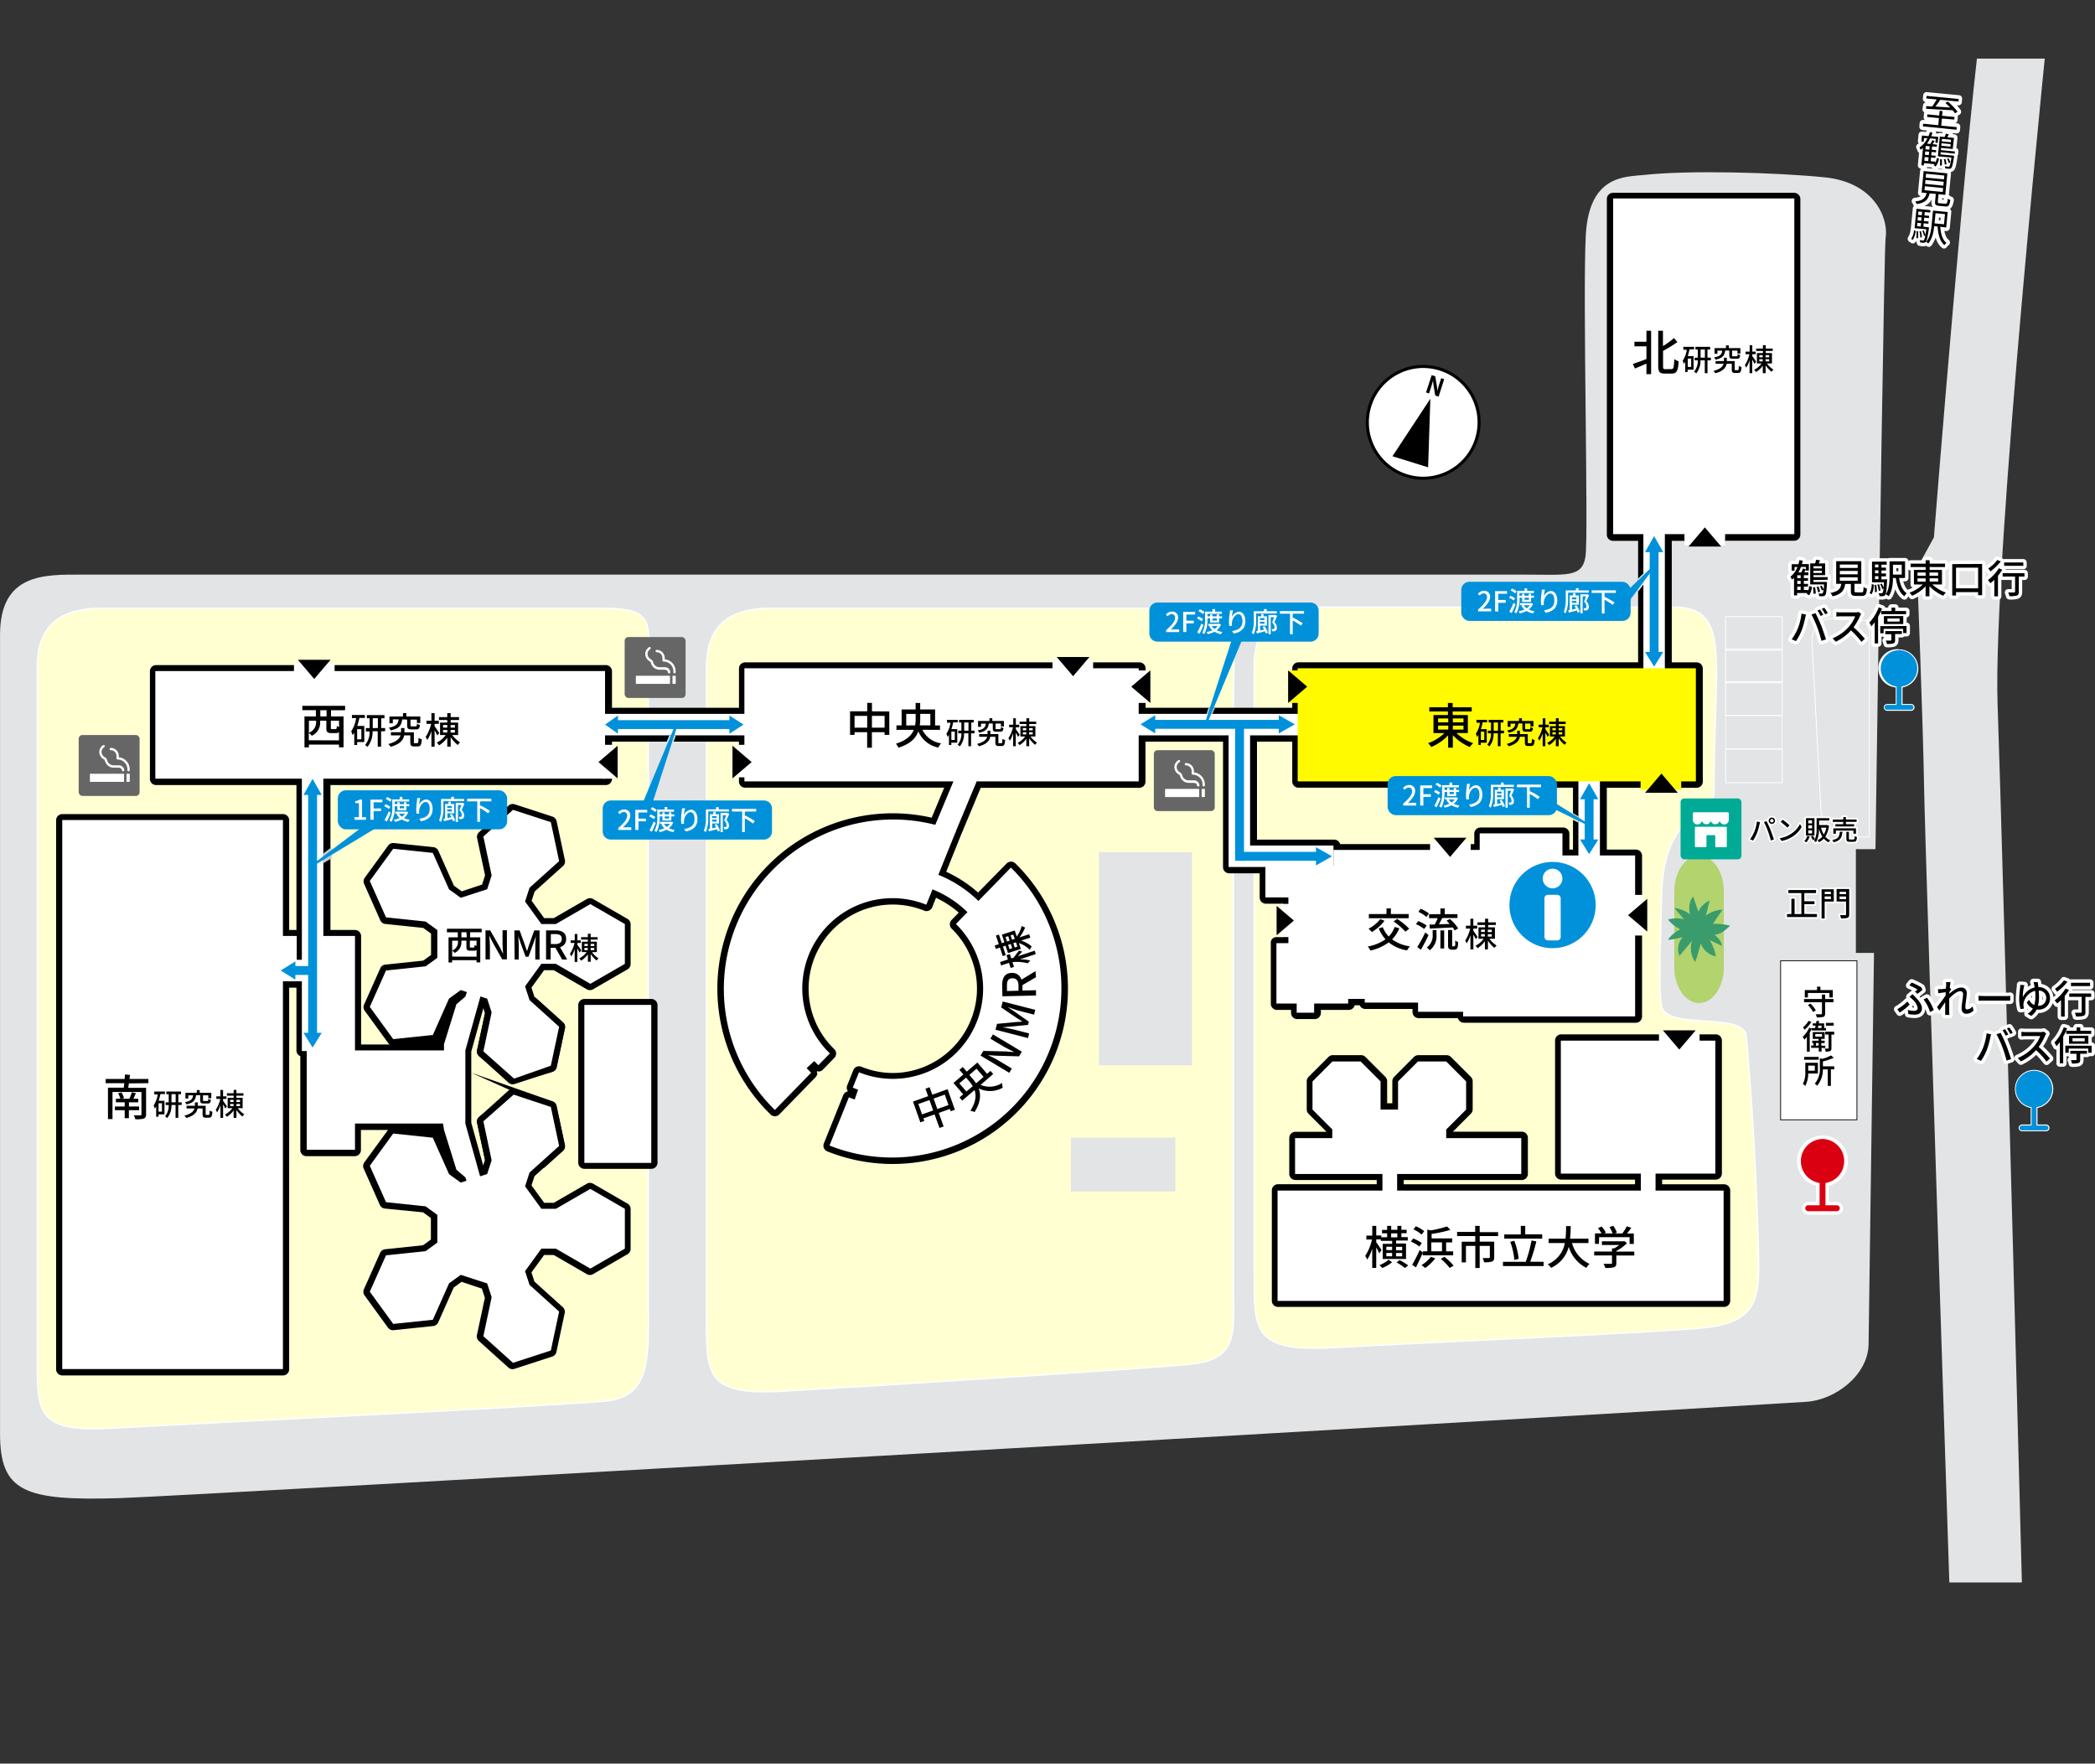 <svg xmlns="http://www.w3.org/2000/svg" xmlns:xlink="http://www.w3.org/1999/xlink" width="618.65" height="520.78" viewBox="0 0 618.65 520.78"><rect x="0" y="0" width="618.65" height="520.78" fill="#333333" stroke="none"/><defs><clipPath id="a" transform="translate(-11.18)"><rect y="17.31" width="640" height="450" style="fill:none"/></clipPath></defs><title>sp-04</title><g style="clip-path:url(#a)"><path d="M559.22,281.39V250.76H565c1.23-86,2.62-178.36,3-180.47.94-5.85-3.36-16.45-17.94-17.92s-40.15-2.15-53.3-.72c-5.62.61-16.37-.1-17.31,17.92s.86,88.42-.08,94.75-5.64,5.36-17.88,5.36H35.25c-10.82,0-24.06-.49-24.06,17.77V423.39c0,17.12,7.21,19.87,35.28,19,21.06-.66,414.64-23.29,498-28.43,8.71-.54,18.27-7.88,18.5-16.9,0,0,.71-52.64,1.6-115.66Z" transform="translate(-11.18)" style="fill:#e2e4e5"/><path d="M597.16,0h19.58s-17.21,165.33-15.67,208.15,8.58,312.63,8.58,312.63H588.57s-8.91-269.36-9.21-288.39-2.1-64.57-2.1-64.57l5-9.14S592.33,31.15,597.16,0Z" transform="translate(-11.18)" style="fill:#e2e4e5"/><path d="M22.2,197.16V399.8c0,17.53-.69,23.25,22.64,21.91,25.56-1.46,131.48-6.57,145.35-8s12.42-13.88,12.42-32.14V201.21c0-17.53,2.92-21.59-13.88-21.59H41.19c-14.61,0-19,7.31-19,17.53" transform="translate(-11.18)" style="fill:#ffffd1;stroke:#fff;stroke-miterlimit:10;stroke-width:0.427px"/><path d="M219.81,197.16v191c0,17.53-.69,24,22.64,22.65,25.57-1.46,106.64-6.58,120.52-8s12.42-9.49,12.42-20.45V207.38c0-17.53,2.92-27.76-13.88-27.76H238.8c-14.61,0-19,7.31-19,17.53" transform="translate(-11.18)" style="fill:#ffffd1;stroke:#fff;stroke-miterlimit:10;stroke-width:0.427px"/><path d="M381.56,196.83V375.29c0,17.53-.71,24,23.3,22.65,26.31-1.46,95-4.38,109.28-5.84S530.52,385,530.52,374c0-6.61-1.09-40.31-3.69-68.09-.67-7.15-23.73-1.64-25-8.8-1-5.93-.2-22.17,0-32.48.51-26,15.48-23.67,15.48-30.59,0-40,5.22-54.74-12.07-54.74H401.1c-15,0-19.54,7.31-19.54,17.53" transform="translate(-11.18)" style="fill:#ffffd1;stroke:#fff;stroke-miterlimit:10;stroke-width:0.427px"/><path d="M153.52,296.4l.89,2.72-2.35,11a1.83,1.83,0,0,0,.56,1.73l8.74,7.87a1.82,1.82,0,0,0,1.22.47,1.85,1.85,0,0,0,.56-.09l11.18-3.64a1.81,1.81,0,0,0,1.22-1.35l2.45-11.5a1.82,1.82,0,0,0-.56-1.73l-8.08-7.28H148Z" transform="translate(-11.18)"/><path d="M154.42,342.62l-.73,2.23h18.18l5.57-5a1.83,1.83,0,0,0,.56-1.73l-2.45-11.51a1.82,1.82,0,0,0-1.22-1.35l-11.18-3.64a1.82,1.82,0,0,0-1.78.38l-8.74,7.88a1.82,1.82,0,0,0-.56,1.73Z" transform="translate(-11.18)"/><path d="M181.94,324.9v18.43a1.82,1.82,0,0,0,1.82,1.82h19.76a1.82,1.82,0,0,0,1.82-1.82V296.81a1.82,1.82,0,0,0-1.82-1.82H183.76a1.82,1.82,0,0,0-1.82,1.82V324.9m-31.6-8.12,11.91,5.32-9.55,7.66a1.82,1.82,0,0,0-.64,1.8l2.35,11-.53,1.64-3.53-12.63V310.5l3.58-12.83.48,1.46-2.35,11a1.82,1.82,0,0,0,.64,1.8l10,8,11.62-3.41a1.82,1.82,0,0,0,1.25-1.36l2.45-11.5a1.82,1.82,0,0,0-.56-1.73L169,294.36l-.88-2.72,3.73-5.14h2.86l9.77,5.64a1.83,1.83,0,0,0,1.82,0l10.19-5.89a1.82,1.82,0,0,0,.91-1.58V272.93a1.82,1.82,0,0,0-.91-1.58l-10.18-5.88a1.83,1.83,0,0,0-1.82,0l-9.77,5.64h-2.85L168.17,266l.88-2.72,8.38-7.54A1.82,1.82,0,0,0,178,254l-2.45-11.51a1.82,1.82,0,0,0-1.22-1.35l-11.18-3.64a1.82,1.82,0,0,0-1.78.38l-8.74,7.88a1.82,1.82,0,0,0-.56,1.73l2.35,11-.89,2.72-6,2-2.31-1.67-4.59-10.31a1.82,1.82,0,0,0-1.47-1.07l-11.7-1.22h-.19a1.82,1.82,0,0,0-1.47.75l-6.91,9.51a1.82,1.82,0,0,0-.19,1.81l4.78,10.76a1.82,1.82,0,0,0,1.47,1.07l11.21,1.17,2.31,1.68V282l-2.31,1.67-11.21,1.18a1.82,1.82,0,0,0-1.47,1.07l-4.79,10.74a1.82,1.82,0,0,0,.19,1.81l6.92,9.52a1.84,1.84,0,0,0,.47.45h-8.46v-32a1.82,1.82,0,0,0-1.82-1.82h-7.23v-42.8h81.37A1.82,1.82,0,0,0,191.9,230V219H229.4v11.78a1.82,1.82,0,0,0,1.82,1.82H290l-3.7,8.86a51.78,51.78,0,0,0-47.57,87.64,1.82,1.82,0,0,0,2.57,0l10.71-11a1.82,1.82,0,0,0,.52-1.29.26.26,0,1,1,.33-.38,1.81,1.81,0,0,0,1.3-.55l3.39-3.48a1.82,1.82,0,0,0,0-2.58,24.84,24.84,0,0,1,26.54-40.91,1.82,1.82,0,0,0,2.37-1l1.12-2.8a29.74,29.74,0,0,1,6.72,4.38l-2.1,2.16a1.82,1.82,0,0,0,0,2.57,24.73,24.73,0,0,1,7.41,19.58,25,25,0,0,1-23.19,23A24.59,24.59,0,0,1,265.54,315a1.82,1.82,0,0,0-2.37,1l-1.81,4.52a1.82,1.82,0,0,0,.22,1.75,1.79,1.79,0,0,0-.39.12,1.82,1.82,0,0,0-1,1l-5.72,14.24a1.81,1.81,0,0,0,1,2.36A51.78,51.78,0,0,0,311,254.95a1.82,1.82,0,0,0-1.27-.52h0a1.82,1.82,0,0,0-1.28.55L300,263.57a37.83,37.83,0,0,0-9.41-6.14l4.27-10.62,5.92-14.17h46.83a1.82,1.82,0,0,0,1.82-1.82V219h22.91v37.06a1.82,1.82,0,0,0,1.82,1.82h9v7.16a1.82,1.82,0,0,0,1.82,1.82h5v9.87h-1.93a1.6,1.6,0,0,0-1.6,1.6V296.4a1.82,1.82,0,0,0,1.82,1.82h4.16v.89a1.82,1.82,0,0,0,1.82,1.82h5.16a1.82,1.82,0,0,0,1.82-1.82v-.89h8.23a1.82,1.82,0,0,0,1.76-1.36h1.47a1.82,1.82,0,0,0,1.67,1.08h13.93v.89a1.82,1.82,0,0,0,1.82,1.82H441.7a1.82,1.82,0,0,0,1.76,1.36h50.79a1.82,1.82,0,0,0,1.82-1.82V275.74a1.82,1.82,0,0,0-1.79-1.82v-7.4a1.82,1.82,0,0,0,1.79-1.82v-12a1.82,1.82,0,0,0-1.82-1.82h-8.58V232.63h10.58a1.82,1.82,0,0,0,1.82-1.8h7.39a1.82,1.82,0,0,0,1.82,1.8h4.91a1.82,1.82,0,0,0,1.82-1.82v-33.4a1.82,1.82,0,0,0-1.82-1.82h-7.34V159.71h3.87V160c0,1,.81.82,1.82.82h8.15c1,0,1.82.19,1.82-.82v-.33H541a1.82,1.82,0,0,0,1.82-1.82V58.76A1.82,1.82,0,0,0,541,56.94h-53.5a1.82,1.82,0,0,0-1.82,1.82v99.13a1.82,1.82,0,0,0,1.82,1.82h7.41v35.87H394.6a1.82,1.82,0,0,0-1.82,1.82V209H349.47V197.41a1.82,1.82,0,0,0-1.82-1.82H231.22a1.82,1.82,0,0,0-1.82,1.82V209H191.9V198.22a1.82,1.82,0,0,0-1.82-1.82H57.27a1.82,1.82,0,0,0-1.82,1.82V230a1.82,1.82,0,0,0,1.82,1.82H98.72v42.8H96.57v-32.4a1.82,1.82,0,0,0-1.82-1.82H29.57a1.82,1.82,0,0,0-1.82,1.82V404.34a1.82,1.82,0,0,0,1.82,1.82H94.75a1.82,1.82,0,0,0,1.82-1.82V291.65h2.15v18.53a1.82,1.82,0,0,0,1.14,1.69v27.72a1.82,1.82,0,0,0,1.82,1.82h14.26a1.82,1.82,0,0,0,1.82-1.82v-5.92h8l-7,9.58a1.82,1.82,0,0,0-.19,1.81l4.78,10.75a1.82,1.82,0,0,0,1.47,1.07L136.11,358l2.31,1.69v6.34l-2.31,1.69-11.21,1.18a1.82,1.82,0,0,0-1.47,1.07l-4.79,10.75a1.82,1.82,0,0,0,.19,1.81l6.92,9.52a1.82,1.82,0,0,0,1.47.75h.19l11.7-1.23a1.82,1.82,0,0,0,1.47-1.07l4.58-10.3,2.31-1.68,6,2,.89,2.72-2.35,11a1.83,1.83,0,0,0,.56,1.73l8.74,7.87a1.82,1.82,0,0,0,1.22.47,1.85,1.85,0,0,0,.56-.09l11.18-3.64a1.82,1.82,0,0,0,1.22-1.35l2.45-11.5a1.82,1.82,0,0,0-.56-1.73L169,378.45l-.88-2.71,3.73-5.14h2.86l9.77,5.65a1.82,1.82,0,0,0,1.82,0l10.19-5.89a1.81,1.81,0,0,0,.91-1.58V357a1.82,1.82,0,0,0-.91-1.58l-10.18-5.88a1.83,1.83,0,0,0-1.82,0l-9.77,5.64h-2.85l-3.74-5.14.88-2.72,8.38-7.54a1.82,1.82,0,0,0,.56-1.73l-2.45-11.5a1.82,1.82,0,0,0-1.3-1.38ZM150.34,325m325.34-74.13h-1.07v-4.69a1.82,1.82,0,0,0-1.82-1.82H448.35a1.82,1.82,0,0,0-1.82,1.82v3.07H406.92a1.82,1.82,0,0,0-1.75-1.31h-22.8V219h10.41v11.78a1.82,1.82,0,0,0,1.82,1.82h81.08Z" transform="translate(-11.18)"/><path d="M520.29,349.71H502v-1.37h15.83a1.82,1.82,0,0,0,1.82-1.82V307.26a1.82,1.82,0,0,0-1.82-1.82H472.21a1.82,1.82,0,0,0-1.82,1.82v39.26a1.82,1.82,0,0,0,1.82,1.82H494v1.37H425.7v-1.25h34.84a1.82,1.82,0,0,0,1.82-1.82V336a1.82,1.82,0,0,0-1.82-1.82H440.22l5.31-5.32a1.82,1.82,0,0,0,.53-1.29V319.3a1.82,1.82,0,0,0-.53-1.29l-5.89-5.89a1.83,1.83,0,0,0-1.29-.53H430a1.82,1.82,0,0,0-1.29.53L422.86,318a1.82,1.82,0,0,0-.53,1.29v6.5H420.8v-6.5a1.82,1.82,0,0,0-.53-1.29l-5.89-5.89a1.82,1.82,0,0,0-1.29-.53h-8.32a1.82,1.82,0,0,0-1.29.53L397.59,318a1.82,1.82,0,0,0-.53,1.29v8.32a1.82,1.82,0,0,0,.53,1.29l5.31,5.32h-9.18a1.82,1.82,0,0,0-1.82,1.82v10.59a1.82,1.82,0,0,0,1.82,1.82h24v1.25H388.57a1.82,1.82,0,0,0-1.82,1.82v32.59a1.82,1.82,0,0,0,1.82,1.82H520.29a1.82,1.82,0,0,0,1.82-1.82V351.53A1.82,1.82,0,0,0,520.29,349.71Z" transform="translate(-11.18)"/><polygon points="488.88 351.57 488.88 346.56 506.54 346.56 506.54 307.29 460.91 307.29 460.91 346.56 484.54 346.56 484.54 351.57 412.57 351.57 412.57 346.67 416.1 346.67 427.06 346.67 449.23 346.67 449.23 336.08 427.06 336.08 427.06 333.55 432.94 327.66 432.94 319.34 427.06 313.45 418.73 313.45 412.84 319.34 412.84 327.66 407.68 327.66 407.68 319.34 401.79 313.45 393.47 313.45 387.58 319.34 387.58 327.66 393.42 333.51 393.42 336.08 382.43 336.08 382.43 346.67 393.42 346.67 404.69 346.67 408.23 346.67 408.23 351.57 377.26 351.57 377.26 384.15 508.98 384.15 508.98 351.57 488.88 351.57" style="fill:#fff"/><path d="M148.31,318.54" transform="translate(-11.18)" style="fill:#fff"/><polyline points="172.56 322.23 172.56 343.4 192.32 343.4 192.32 296.75 172.56 296.75 172.56 322.23" style="fill:#fff"/><path d="M148.31,323" transform="translate(-11.18)" style="fill:#fff"/><polyline points="137.42 323.01 137.42 310.18 141.87 294.25 143.86 294.9 145.18 298.96 142.74 310.46 151.8 318.51 162.66 314.7 165.11 303.2 156.37 295.32 155.05 291.26 159.87 284.62 164.14 284.62 174.33 290.51 184.52 284.62 184.52 272.86 174.33 266.98 164.14 272.86 159.88 272.86 155.05 266.22 156.37 262.15 165.11 254.29 162.66 242.78 151.48 239.14 142.74 247.02 145.18 258.52 143.86 262.59 136.05 265.12 132.6 262.62 127.81 251.86 116.11 250.64 109.2 260.15 113.99 270.9 125.68 272.13 129.14 274.64 129.14 282.85 125.68 285.35 113.99 286.58 109.2 297.33 116.12 306.85 127.82 305.62 132.6 294.87 136.06 292.36 137.87 292.95 137.42 294.29 134.78 296.54 131.11 308.35 131.11 308.76 131.12 310.18 104.83 310.18 104.83 276.38 95.27 276.38 95.27 310.18 90.58 310.18 90.58 339.52 104.83 339.52 104.83 331.78 130.82 331.78 131.11 333.61 134.78 345.42 137.42 347.67 137.76 348.66 136.05 349.22 132.6 346.72 127.81 335.96 116.11 334.73 109.2 344.25 113.99 355 125.68 356.23 129.14 358.75 129.14 366.94 125.68 369.46 113.99 370.69 109.2 381.43 116.12 390.95 127.82 389.72 132.6 378.97 136.06 376.46 143.86 378.99 145.18 383.06 142.74 394.57 151.48 402.44 162.66 398.8 165.11 387.3 156.37 379.42 155.05 375.36 159.87 368.72 164.14 368.72 174.33 374.61 184.52 368.72 184.52 356.96 174.33 351.08 164.14 356.96 159.88 356.96 155.05 350.32 156.37 346.25 165.11 338.38 162.66 326.88 151.68 323.24 142.74 331.12 145.18 342.62 143.86 346.69 141.77 347.36 137.42 331.78 137.42 323.01" style="fill:#fff"/><path d="M520.22,285.67c0,5.79-3.29,10.53-7.3,10.53s-7.31-4.74-7.31-10.53V263.18c0-5.79,3.29-10.53,7.31-10.53s7.3,4.74,7.3,10.53Z" transform="translate(-11.18)" style="fill:#b2d36e"/><polyline points="94.97 229.32 94.97 228.68 94.33 228.68" style="fill:none;stroke:#2b1c18;stroke-width:0.143px"/><line x1="93.19" y1="228.68" x2="91.49" y2="228.68" style="fill:none;stroke:#2b1c18;stroke-width:0.143px"/><polyline points="90.92 228.68 90.28 228.68 90.28 229.32" style="fill:none;stroke:#2b1c18;stroke-width:0.143px"/><rect x="324.5" y="251.65" width="27.5" height="62.94" style="fill:#e2e4e5"/><rect x="316.23" y="335.96" width="30.84" height="15.88" style="fill:#e2e4e5"/><path d="M545.13,174.54a7.15,7.15,0,0,0,.3-1.47l.78.21a5.15,5.15,0,0,1-.78,2.51l-.73-.43a2.24,2.24,0,0,0,.17-.24h-3v.69h-.92v-5.16a6.3,6.3,0,0,1-.61.5,4,4,0,0,0-.45-.85,6.58,6.58,0,0,0,2.07-2.86h-.85v1.07h-.85v-1.91h2a11.18,11.18,0,0,0,.29-1.2l1,.18c-.08.34-.17.69-.27,1h2.06v1.91h-.89v-1.07H543a9.85,9.85,0,0,1-.76,1.59h.89a8.41,8.41,0,0,0,.44-1.13l.9.2c-.16.31-.33.64-.49.93h1.2v.85h-1.32v.86h1.22v.79h-1.22v.91h1.22v.8h-1.22v1h1.29Zm-2.22-4.67h-1v.86h1Zm0,1.66h-1v.91h1Zm-1,2.69h1v-1h-1Zm4.77-2.94v.58h4s0,.23,0,.36c-.12,2.33-.25,3.21-.5,3.53a.89.89,0,0,1-.65.3,7.12,7.12,0,0,1-1.14,0,2,2,0,0,0-.22-.77,8.51,8.51,0,0,0,.94,0,.38.38,0,0,0,.33-.12,6.75,6.75,0,0,0,.35-2.58h-4.06v-6.21h1.46a9.73,9.73,0,0,0,.28-1.07l1.18.16c-.14.31-.28.63-.42.91h1.91v3.47h-3.45v.58h4.19v.78Zm.48,2.1a9.21,9.21,0,0,1,.2,1.88l-.67.09a9,9,0,0,0-.16-1.88Zm-.48-6.18v.64h2.5v-.64Zm2.5,2v-.65h-2.5v.65Zm-1,4a7.06,7.06,0,0,1,.47,1.55l-.61.15a6.83,6.83,0,0,0-.43-1.56Zm1,1.17a6.59,6.59,0,0,0-.59-1.24l.52-.19a5.9,5.9,0,0,1,.62,1.2Z" transform="translate(-11.18)" style="fill:#fff;stroke:#fff;stroke-linecap:round;stroke-linejoin:round;stroke-width:2px"/><path d="M560.91,174.95c.46,0,.53-.19.57-1.6a3,3,0,0,0,1,.44c-.13,1.75-.43,2.18-1.48,2.18h-1.73c-1.22,0-1.53-.33-1.53-1.42v-2.11h-1.68c-.27,1.85-1,3-3.72,3.66a3.35,3.35,0,0,0-.62-1c2.39-.47,3-1.32,3.18-2.7h-1.5v-6.68h7.41v6.68h-2v2.11c0,.35.08.4.55.4Zm-6.43-7.24h5.27v-1h-5.27Zm0,1.88h5.27v-1h-5.27Zm0,1.9h5.27v-1h-5.27Z" transform="translate(-11.18)" style="fill:#fff;stroke:#fff;stroke-linecap:round;stroke-linejoin:round;stroke-width:2px"/><path d="M563.28,175.14a5.5,5.5,0,0,0,.61-2.63l.62.12a5.86,5.86,0,0,1-.64,2.84Zm5.15-4.08s0,.28,0,.41c-.14,2.82-.27,3.87-.56,4.23a.88.88,0,0,1-.65.34,6.16,6.16,0,0,1-1.06,0,2.27,2.27,0,0,0-.23-.86,6.51,6.51,0,0,0,.84,0,.38.38,0,0,0,.33-.13,3,3,0,0,0,.28-1.28L567,174a6.25,6.25,0,0,0-.61-1.5l.47-.16a6.62,6.62,0,0,1,.55,1.18c0-.42.07-.93.09-1.56h-3.52v-6.11h4.34v.9h-1.56v.86h1.35v.85h-1.35v.89h1.35v.85h-1.35v.9Zm-3.19,1.63a12.5,12.5,0,0,1,.16,2.11l-.55.08a12.52,12.52,0,0,0-.14-2.13Zm-.37-6v.86h1v-.86Zm1,1.71h-1v.89h1Zm-1,2.63h1v-.9h-1Zm1.1,3.46a8.82,8.82,0,0,0-.41-1.88l.5-.1a8.77,8.77,0,0,1,.44,1.87Zm6-3.8c.34,2,1,3.68,2.28,4.51a3.22,3.22,0,0,0-.7.87c-1.48-1-2.17-3-2.55-5.39h-.83c0,1.75-.26,3.94-1.26,5.37a4,4,0,0,0-.87-.56c1-1.48,1.12-3.64,1.12-5.32v-4.41h4.58v4.91Zm-1.8-3.92v2.91h2.59v-2.91Z" transform="translate(-11.18)" style="fill:#fff;stroke:#fff;stroke-linecap:round;stroke-linejoin:round;stroke-width:2px"/><path d="M581.8,172.58a11,11,0,0,0,4,2.41,4.54,4.54,0,0,0-.78.93,11.91,11.91,0,0,1-4.08-2.84v3h-1.13v-2.94a11.79,11.79,0,0,1-4,2.79,5.07,5.07,0,0,0-.75-.91,11.08,11.08,0,0,0,3.92-2.42h-2.62v-4.31h3.46v-.85h-4.45v-1h4.45v-1H581v1h4.56v1H581v.85h3.64v4.31ZM577.42,170h2.4v-.93h-2.4Zm0,1.73h2.4v-.94h-2.4Zm3.53-2.66V170h2.54v-.93Zm2.54,1.71H581v.94h2.54Z" transform="translate(-11.18)" style="fill:#fff;stroke:#fff;stroke-linecap:round;stroke-linejoin:round;stroke-width:2px"/><path d="M596.5,166.54v9.23h-1.18v-.92h-6.53v1h-1.12v-9.28Zm-1.18,7.2v-6.11h-6.53v6.11Z" transform="translate(-11.18)" style="fill:#fff;stroke:#fff;stroke-linecap:round;stroke-linejoin:round;stroke-width:2px"/><path d="M602.45,168.24a15.78,15.78,0,0,1-1.27,1.78v6.07h-1.08v-4.87a15.46,15.46,0,0,1-1.15,1,6,6,0,0,0-.75-.92,12.37,12.37,0,0,0,3.23-3.5Zm-.44-2.45a15.37,15.37,0,0,1-3.08,2.95,4.94,4.94,0,0,0-.62-.87,10.52,10.52,0,0,0,2.66-2.51Zm7,4.48h-1.68v4.49c0,.62-.14.93-.58,1.11a7.29,7.29,0,0,1-2.2.17,4.33,4.33,0,0,0-.35-1.08c.75,0,1.53,0,1.74,0s.29-.06.29-.22v-4.48h-3.68v-1H609Zm-.33-3.18H603v-1h5.65Z" transform="translate(-11.18)" style="fill:#fff;stroke:#fff;stroke-linecap:round;stroke-linejoin:round;stroke-width:2px"/><path d="M543.16,181.21l1.33.27c-.08.29-.19.73-.25,1a24.88,24.88,0,0,1-1,3.59,16.9,16.9,0,0,1-1.71,3.25l-1.27-.54a15.24,15.24,0,0,0,1.81-3.19A17.09,17.09,0,0,0,543.16,181.21Zm2.94.26,1.2-.4c.47.87,1.25,2.56,1.71,3.74s1.06,2.94,1.38,4l-1.33.43a39.56,39.56,0,0,0-1.27-4.06A32.82,32.82,0,0,0,546.1,181.47Zm3.46.09-.76.33a14.11,14.11,0,0,0-.93-1.61l.76-.31A14.71,14.71,0,0,1,549.56,181.56Zm1.34-.51-.75.34a13.07,13.07,0,0,0-1-1.61l.75-.31A17,17,0,0,1,550.9,181Z" transform="translate(-11.18)" style="fill:#fff;stroke:#fff;stroke-linecap:round;stroke-linejoin:round;stroke-width:2px"/><path d="M560.78,181.29a3.94,3.94,0,0,0-.34.61,15.94,15.94,0,0,1-1.91,3.32,30.93,30.93,0,0,1,3.33,3.42l-1,.91a25.22,25.22,0,0,0-3.08-3.4,14.92,14.92,0,0,1-4.49,3.35l-.94-1a13.1,13.1,0,0,0,4.79-3.42A9.6,9.6,0,0,0,559,182h-4.28c-.46,0-1.08.06-1.27.07v-1.32a12.4,12.4,0,0,0,1.27.08H559a3.53,3.53,0,0,0,1-.12Z" transform="translate(-11.18)" style="fill:#fff;stroke:#fff;stroke-linecap:round;stroke-linejoin:round;stroke-width:2px"/><path d="M566.93,179.71a19,19,0,0,1-1.15,2.46V190h-1v-6.26a13.52,13.52,0,0,1-1,1.21,8.51,8.51,0,0,0-.59-1.1,13,13,0,0,0,2.76-4.49Zm7.25,5.14v2.09h-1V185.7h-5.77V187h-1v-2.11Zm-4.43-4.42v-1h1.08v1h3.22v.93h-7.37v-.93Zm-2.25,3.85v-2.37h5.71v2.37Zm.4,2.08h4.9v.87h-2V189c0,.54-.09.82-.53,1a6.26,6.26,0,0,1-1.9.15,3.9,3.9,0,0,0-.32-1c.62,0,1.25,0,1.43,0s.22,0,.22-.19v-1.69H567.9Zm.63-2.81h3.6v-.9h-3.6Z" transform="translate(-11.18)" style="fill:#fff;stroke:#fff;stroke-linecap:round;stroke-linejoin:round;stroke-width:2px"/><polyline points="91.06 284.69 87.63 284.69 87.63 276.38 83.55 276.38 83.55 242.15 18.38 242.15 18.38 404.28 83.55 404.28 83.55 288.6 91.06 288.6" style="fill:#fff"/><polyline points="90.86 288.6 83.35 288.6 83.35 404.28 18.18 404.28 18.18 242.15 83.35 242.15 83.35 276.38 87.43 276.38 87.43 284.69 90.86 284.69" style="fill:none"/><polygon points="529.86 58.6 476.36 58.6 476.36 157.73 499.44 157.73 499.44 160.18 507.59 160.18 507.59 157.73 529.86 157.73 529.86 58.6" style="fill:#fff"/><polygon points="461.39 252.61 461.39 246.09 436.95 246.09 436.95 250.98 393.77 250.98 393.77 255.6 389.42 255.6 389.42 255.6 373.67 255.6 373.67 265 380.46 265 380.46 278.51 376.93 278.51 376.93 296.34 382.91 296.34 382.91 299.05 388.06 299.05 388.06 296.34 398.11 296.34 398.11 294.98 403.01 294.98 403.01 296.06 418.75 296.06 418.75 298.78 432.06 298.78 432.06 300.14 482.85 300.14 482.85 252.61 461.39 252.61" style="fill:#fff"/><path d="M572.15,299l-.69-1a12.78,12.78,0,0,0,2.94-2.26l.7.9A15.72,15.72,0,0,1,572.15,299Zm2.41-.78a6,6,0,0,0,1.83.28c.56,0,1.08-.21,1.08-.87a4.61,4.61,0,0,0-1.41-2.4c-.27-.27-.64-.61-1-.89l.89-.76.89.91c1.15,1.19,1.88,2.21,1.88,3.26,0,1.48-1.13,1.87-2.13,1.87a10.8,10.8,0,0,1-1.87-.17Zm2.11-5.42c.29-.19.59-.42.77-.56A12,12,0,0,0,575,291l.69-.86a17.33,17.33,0,0,1,2.9,1.46l.27.73c-.29.24-1,.84-1.48,1.15Zm4.43,6.06a11.18,11.18,0,0,0-1.89-3.71l1-.54a13.69,13.69,0,0,1,2,3.66Z" transform="translate(-11.18)" style="fill:#fff;stroke:#fff;stroke-linecap:round;stroke-linejoin:round;stroke-width:2px"/><path d="M593.94,298.44a3,3,0,0,1-2.14.92c-.8,0-1.36-.56-1.36-1.59,0-1.27.43-3.08.43-4.17a.78.78,0,0,0-.86-.9c-.9,0-2.23,1.08-3.23,2.17,0,.41,0,.8,0,1.17,0,1,0,1.83,0,2.88,0,.21,0,.55.07.78h-1.26c0-.2,0-.57,0-.76,0-1.07,0-1.74,0-3-.54.79-1.21,1.8-1.7,2.46l-.72-1c.64-.8,1.9-2.47,2.52-3.4l.07-1-2.19.29-.12-1.19c.29,0,.54,0,.86,0s1-.09,1.51-.17c0-.5.06-.87.06-1a5.11,5.11,0,0,0-.06-.93l1.36,0c-.06.29-.15.91-.23,1.66l.41.49c-.15.21-.36.54-.55.83l0,.48c.9-.82,2.31-1.83,3.44-1.83a1.52,1.52,0,0,1,1.71,1.62c0,1.17-.41,3-.41,4.21,0,.36.16.62.52.62a2.45,2.45,0,0,0,1.63-.9Z" transform="translate(-11.18)" style="fill:#fff;stroke:#fff;stroke-linecap:round;stroke-linejoin:round;stroke-width:2px"/><path d="M595.43,294.06c.37,0,1.1.07,1.73.07h6.33c.57,0,1,0,1.31-.07v1.43c-.26,0-.78,0-1.29,0h-6.34c-.65,0-1.34,0-1.73,0Z" transform="translate(-11.18)" style="fill:#fff;stroke:#fff;stroke-linecap:round;stroke-linejoin:round;stroke-width:2px"/><path d="M612.91,290c.07.36.15.89.22,1.52a3.18,3.18,0,0,1,3.42,3.18,3.27,3.27,0,0,1-3.62,3.42h-.32A4.81,4.81,0,0,1,611,300l-1.08-.65a3.94,3.94,0,0,0,1.56-1.56,3.58,3.58,0,0,1-1.79-1.73l.68-.83a3,3,0,0,0,1.53,1.55,8.87,8.87,0,0,0,.32-2.52c0-.58,0-1.15-.07-1.68a4.65,4.65,0,0,0-3.38,3.5,2.38,2.38,0,0,0-.07.65,8.92,8.92,0,0,0,.14,1.11l-1,.14a11.6,11.6,0,0,1-.4-3.08,31.91,31.91,0,0,1,.3-3.47,3.59,3.59,0,0,0,0-.61l1.26.1c-.07.2-.13.42-.19.61a14.66,14.66,0,0,0-.3,2.95A5.11,5.11,0,0,1,612,291.6a7.92,7.92,0,0,0-.13-.84,7,7,0,0,0-.2-.76Zm2.51,4.73a2.09,2.09,0,0,0-2.19-2.2c0,.56.07,1.17.07,1.76A10.75,10.75,0,0,1,613,297,2.2,2.2,0,0,0,615.41,294.71Z" transform="translate(-11.18)" style="fill:#fff;stroke:#fff;stroke-linecap:round;stroke-linejoin:round;stroke-width:2px"/><path d="M622.15,292.35a15.78,15.78,0,0,1-1.27,1.78v6.07h-1.08v-4.87a15.46,15.46,0,0,1-1.15,1,6,6,0,0,0-.75-.92,12.37,12.37,0,0,0,3.23-3.5Zm-.44-2.45a15.38,15.38,0,0,1-3.08,2.95A4.94,4.94,0,0,0,618,292a10.52,10.52,0,0,0,2.66-2.51Zm7,4.48H627v4.49c0,.62-.14.93-.58,1.11a7.29,7.29,0,0,1-2.2.17,4.33,4.33,0,0,0-.35-1.08c.75,0,1.53,0,1.74,0s.29-.06.29-.22v-4.48h-3.68v-1h6.47Zm-.33-3.18h-5.65v-1h5.65Z" transform="translate(-11.18)" style="fill:#fff;stroke:#fff;stroke-linecap:round;stroke-linejoin:round;stroke-width:2px"/><path d="M597.82,305.15l1.33.27c-.08.29-.19.73-.25,1a24.88,24.88,0,0,1-1,3.59,16.9,16.9,0,0,1-1.71,3.25l-1.27-.54a15.24,15.24,0,0,0,1.81-3.19A17.09,17.09,0,0,0,597.82,305.15Zm2.94.26,1.2-.4c.47.87,1.25,2.56,1.71,3.74s1.06,2.94,1.38,4l-1.33.43a39.56,39.56,0,0,0-1.27-4.06A32.82,32.82,0,0,0,600.75,305.41Zm3.46.09-.76.33a14.11,14.11,0,0,0-.93-1.61l.76-.31A14.71,14.71,0,0,1,604.22,305.5Zm1.34-.51-.75.34a13.07,13.07,0,0,0-1-1.61l.75-.31A17,17,0,0,1,605.56,305Z" transform="translate(-11.18)" style="fill:#fff;stroke:#fff;stroke-linecap:round;stroke-linejoin:round;stroke-width:2px"/><path d="M615.44,305.23a3.94,3.94,0,0,0-.34.61,15.94,15.94,0,0,1-1.91,3.32,30.93,30.93,0,0,1,3.33,3.42l-1,.91a25.22,25.22,0,0,0-3.08-3.4,14.92,14.92,0,0,1-4.49,3.35l-.94-1a13.1,13.1,0,0,0,4.79-3.42,9.6,9.6,0,0,0,1.85-3.08h-4.28c-.46,0-1.08.06-1.27.07v-1.32a12.4,12.4,0,0,0,1.27.08h4.33a3.53,3.53,0,0,0,1-.12Z" transform="translate(-11.18)" style="fill:#fff;stroke:#fff;stroke-linecap:round;stroke-linejoin:round;stroke-width:2px"/><path d="M621.59,303.65a19,19,0,0,1-1.15,2.46V314h-1v-6.26a13.52,13.52,0,0,1-1,1.21,8.51,8.51,0,0,0-.59-1.1,13,13,0,0,0,2.76-4.49Zm7.25,5.14v2.09h-1v-1.24h-5.77v1.26h-1v-2.11Zm-4.43-4.42v-1h1.08v1h3.22v.93h-7.37v-.93Zm-2.25,3.85v-2.37h5.71v2.37Zm.4,2.08h4.9v.87h-2v1.73c0,.54-.09.82-.53,1a6.26,6.26,0,0,1-1.9.15,3.9,3.9,0,0,0-.32-1c.62,0,1.25,0,1.43,0s.22,0,.22-.19v-1.69h-1.85Zm.63-2.81h3.6v-.9h-3.6Z" transform="translate(-11.18)" style="fill:#fff;stroke:#fff;stroke-linecap:round;stroke-linejoin:round;stroke-width:2px"/><rect x="219.82" y="197.34" width="116.43" height="33.4" style="fill:#fff"/><rect x="45.87" y="198.16" width="132.8" height="31.78" style="fill:#fff"/><rect x="45.87" y="198.16" width="132.8" height="31.78" style="fill:none"/><path d="M309.71,256.19l-9.61,9.86a36.3,36.3,0,0,0-11.82-7.72l5.14-12.79A50,50,0,0,0,240,327.77l10.71-11c-.45-.44-.9-.88-1.33-1.35l2.26-2.09c.39.42.8.83,1.21,1.22l3.39-3.48a26.66,26.66,0,0,1,28.48-43.91l1.83-4.54a31.76,31.76,0,0,1,10.32,6.73l-3.41,3.5a26.66,26.66,0,0,1-28.62,43.79L263,321.17c.52.21,1,.42,1.57.59l-1,2.92c-.58-.19-1.15-.42-1.72-.65l-5.72,14.24a50,50,0,0,0,53.56-82.09" transform="translate(-11.18)" style="fill:#fff"/><path d="M309.51,256.19l-9.61,9.86a36.3,36.3,0,0,0-11.82-7.72l5.14-12.79a50,50,0,0,0-53.42,82.22l10.71-11c-.45-.44-.9-.88-1.33-1.35l2.26-2.09c.39.42.8.83,1.21,1.22l3.39-3.48a26.66,26.66,0,0,1,28.48-43.91l1.83-4.54a31.76,31.76,0,0,1,10.32,6.73l-3.41,3.5a26.66,26.66,0,0,1-28.62,43.79l-1.82,4.52c.52.21,1,.42,1.57.59l-1,2.92c-.58-.19-1.15-.42-1.72-.65L256,338.28a50,50,0,0,0,53.56-82.09Z" transform="translate(-11.18)" style="fill:none"/><path d="M589.05,37.41l-.09,1-10-1,.09-1,4.39.42.18-1.84-3.39-.33.09-1,3.39.33.12-1.27,1.07.1-.12,1.27,3.54.34-.09,1-3.54-.34L584.54,37Zm-9-6.21,1.78.15a19,19,0,0,0,1.15-1.87L580,29.2l.09-1,9.5.91-.09,1-5.28-.51c-.39.62-.83,1.28-1.25,1.82l3.84.28c-.4-.43-.82-.86-1.22-1.21l.91-.49a18,18,0,0,1,2.8,3l-1,.57a7.94,7.94,0,0,0-.62-.85c-2.83-.15-5.83-.31-7.8-.44Z" transform="translate(-11.18)" style="stroke:#fff;stroke-linecap:round;stroke-linejoin:round;stroke-width:2px"/><path d="M582.67,48a6.88,6.88,0,0,0,.43-1.38l.73.27a5,5,0,0,1-1,2.33l-.67-.48.19-.22-2.89-.28-.06.66-.88-.08.48-5a5.88,5.88,0,0,1-.63.43,3.72,3.72,0,0,0-.36-.86,6.35,6.35,0,0,0,2.26-2.55l-.82-.08-.1,1-.82-.08.18-1.84,1.92.18A10.55,10.55,0,0,0,581,39l.93.26c-.11.32-.23.64-.35,1l2,.19-.18,1.84-.85-.08.1-1L581.25,41a9.5,9.5,0,0,1-.87,1.45l.85.08a8.25,8.25,0,0,0,.53-1l.84.27c-.19.29-.37.59-.56.85l1.15.11-.08.82-1.26-.12-.08.83,1.18.11-.07.76L581.7,45l-.08.87,1.18.11-.07.77-1.18-.11-.09.94,1.24.12Zm-3.1-.61,1,.1.09-.94-1-.1Zm1.26-2.49-1-.1-.08.87,1,.1Zm.15-1.59-1-.1-.08.83,1,.1Zm3.44,1.7-.05.56,3.85.37s0,.22,0,.35c-.33,2.23-.53,3.06-.81,3.35a.86.86,0,0,1-.65.23,6.9,6.9,0,0,1-1.1-.09,1.88,1.88,0,0,0-.14-.76,8.27,8.27,0,0,0,.9.13.37.37,0,0,0,.32-.08,6.53,6.53,0,0,0,.57-2.44l-3.9-.37.57-6,1.4.13a9.24,9.24,0,0,0,.37-1l1.12.26c-.16.29-.33.58-.49.83l1.84.18L587.85,44l-3.31-.32-.05.56,4,.39-.07.75Zm.27,2.06a8.92,8.92,0,0,1,0,1.82l-.65,0a8.69,8.69,0,0,0,0-1.82ZM587,43.21l.06-.63-2.39-.23-.06.63Zm-2.21-2.11-.06.62,2.39.23.06-.62Zm.86,5.89a6.72,6.72,0,0,1,.3,1.53l-.59.09a6.71,6.71,0,0,0-.27-1.54Zm.83,1.21A6.32,6.32,0,0,0,586,47l.52-.13A5.64,5.64,0,0,1,587,48Z" transform="translate(-11.18)" style="stroke:#fff;stroke-linecap:round;stroke-linejoin:round;stroke-width:2px"/><path d="M585.52,60c.44,0,.52-.13.7-1.48a2.94,2.94,0,0,0,.93.52c-.29,1.67-.62,2.05-1.62,2l-1.66-.16c-1.17-.11-1.44-.45-1.33-1.51l.19-2-1.61-.15c-.43,1.76-1.23,2.83-3.91,3.17a3.29,3.29,0,0,0-.51-1c2.34-.23,3-1,3.3-2.3l-1.44-.14.62-6.41,7.12.68-.62,6.41-1.89-.18-.19,2c0,.34,0,.39.49.43Zm-5.86-3.92,5.06.49.09-1-5.06-.49Zm.17-1.82,5.06.49.09-1-5.06-.49Zm.17-1.8,5.06.49.09-.94-5.06-.49Z" transform="translate(-11.18)" style="stroke:#fff;stroke-linecap:round;stroke-linejoin:round;stroke-width:2px"/><path d="M575.51,70.51a5.3,5.3,0,0,0,.83-2.47l.58.17a5.65,5.65,0,0,1-.88,2.67Zm5.32-3.44s0,.27-.06.39c-.39,2.7-.61,3.69-.93,4a.85.85,0,0,1-.66.26,5.91,5.91,0,0,1-1-.09,2.2,2.2,0,0,0-.15-.85,6.27,6.27,0,0,0,.8.12.37.37,0,0,0,.33-.09,2.88,2.88,0,0,0,.39-1.21l-.38.11a6,6,0,0,0-.44-1.5l.46-.11a6.33,6.33,0,0,1,.42,1.18c.07-.4.15-.89.23-1.49l-3.38-.32.56-5.87,4.16.4-.08.86-1.5-.14-.08.83,1.3.12-.08.82-1.3-.12-.08.85,1.3.12-.08.82-1.3-.12-.08.86Zm-3.22,1.27a12,12,0,0,1,0,2l-.53,0a12.06,12.06,0,0,0,.06-2.06Zm-.21-1.6.92.09.08-.86-.92-.09Zm1.16-2.44-.92-.09-.08.85.92.09Zm-.76-1.73-.08.83.92.09.08-.83Zm.33,7.6a8.48,8.48,0,0,0-.22-1.84l.49-.05a8.5,8.5,0,0,1,.25,1.83Zm6.09-3.1c.14,2,.63,3.63,1.78,4.54a3.08,3.08,0,0,0-.75.78c-1.33-1.14-1.81-3-2-5.41l-.79-.08a9.83,9.83,0,0,1-1.71,5,3.86,3.86,0,0,0-.79-.62c1.13-1.33,1.41-3.39,1.56-5L582,62.1l4.4.42-.45,4.71Zm-1.36-3.93-.27,2.8,2.49.24.27-2.8Z" transform="translate(-11.18)" style="stroke:#fff;stroke-linecap:round;stroke-linejoin:round;stroke-width:2px"/><rect x="525.8" y="283.71" width="22.55" height="46.97" style="fill:#fff;stroke:#231815;stroke-miterlimit:10;stroke-width:0.262px"/><path d="M552.61,295.94h-2.47v3.34c0,.55-.14.82-.52,1a6.8,6.8,0,0,1-1.94.15,4.27,4.27,0,0,0-.33-.92c.67,0,1.37,0,1.58,0s.27,0,.27-.22v-3.33h-5.28V295h5.28v-1.31h.94V295h2.47Zm-7.55-1.4h-.93v-2.18h3.62v-1h1v1h3.65v2.18h-1v-1.31h-6.35Zm.73,1.8a8.82,8.82,0,0,1,1.6,2l-.79.52a9.14,9.14,0,0,0-1.53-2.06Z" transform="translate(-11.18)"/><path d="M546.18,303.87q-.27.53-.59,1.07v5.6h-.84v-4.38a9.28,9.28,0,0,1-.72.85,7.52,7.52,0,0,0-.51-.83,9.35,9.35,0,0,0,1.93-2.71l.74.27v-.16h1c0-.23.09-.46.14-.72h-.85v-.66h1c0-.26.07-.5.1-.73l.79.07c0,.21-.07.44-.1.66h1.58v1.38h.55v.71h-4.18Zm-.1-2.11a9.82,9.82,0,0,1-2,2.31,6.75,6.75,0,0,0-.47-.7,7.33,7.33,0,0,0,1.64-1.92Zm3,7.67v1.1h-.82v-1.1H546v-.69h.68V308h-.36v-.69h1.88v-.53h-1.71v-2H550v2H549v.53h1V308h-1v.79h1.19v.69Zm-1.85-3.33h2v-.76h-2Zm1,2.64V308h-.81v.79Zm-.11-5.89c0,.26-.08.49-.13.72h1.07v-.72Zm4.72,2.66H552v4c0,.45-.08.71-.37.86a3.42,3.42,0,0,1-1.34.16,3.56,3.56,0,0,0-.26-.88H551c.12,0,.16,0,.16-.16v-4h-1v-.84h2.63Zm-.17-2.63h-2.29v-.83h2.29Z" transform="translate(-11.18)"/><path d="M545.14,317a7.47,7.47,0,0,1-.87,3.66,4,4,0,0,0-.71-.56,7.2,7.2,0,0,0,.72-3.69v-2.58H548V317Zm3.08-4.07h-4.27v-.84h4.27Zm-3.07,1.73v1.51h1.94V314.7Zm7.69,1.12h-1v4.87h-.92v-4.87h-1.45a7.33,7.33,0,0,1-1.71,4.85,2.18,2.18,0,0,0-.68-.62,6.74,6.74,0,0,0,1.5-4.85v-2.66l.7.17a12.06,12.06,0,0,0,2.6-1l.81.68a16.58,16.58,0,0,1-3.21,1.08v1.45h3.35Z" transform="translate(-11.18)"/><rect x="509.59" y="201.34" width="16.67" height="9.93" style="fill:none;stroke:#fff;stroke-miterlimit:10;stroke-width:0.256px"/><rect x="509.59" y="191.66" width="16.67" height="9.93" style="fill:none;stroke:#fff;stroke-miterlimit:10;stroke-width:0.256px"/><rect x="509.59" y="182.09" width="16.67" height="9.93" style="fill:none;stroke:#fff;stroke-miterlimit:10;stroke-width:0.256px"/><rect x="509.59" y="211.27" width="16.67" height="9.93" style="fill:none;stroke:#fff;stroke-miterlimit:10;stroke-width:0.192px"/><rect x="509.59" y="221.2" width="16.67" height="9.93" style="fill:none;stroke:#fff;stroke-miterlimit:10;stroke-width:0.256px"/><path d="M563.19,247.19H557c-4.51,0-8.16-4-8.16-9l-2.61-49.26c0-3.46,2.54-6.27,5.68-6.27l11.3.7Z" transform="translate(-11.18)" style="fill:none;stroke:#fff;stroke-miterlimit:10;stroke-width:0.256px"/><rect x="23.24" y="217.05" width="17.98" height="17.98" rx="1.08" ry="1.08" style="fill:#666"/><rect x="26.55" y="228.48" width="10.09" height="2.4" rx="0.12" ry="0.12" style="fill:#fff"/><rect x="37.36" y="228.48" width="0.96" height="2.4" rx="0.12" ry="0.12" style="fill:#fff"/><path d="M49.14,227.77a.34.34,0,0,1-.34-.34v-.27a2.88,2.88,0,0,0-2.88-2.88.34.34,0,0,1-.34-.34v-.72a1.7,1.7,0,0,0-1.69-1.69.34.34,0,0,1,0-.68,2.37,2.37,0,0,1,2.37,2.37v.4a3.56,3.56,0,0,1,3.22,3.54v.27A.34.34,0,0,1,49.14,227.77Z" transform="translate(-11.18)" style="fill:#fff"/><path d="M47.53,227.77a.34.34,0,0,1-.34-.34c0-.39-.47-.72-1-.74l-1.28,0a2.65,2.65,0,0,1-2.73-2,.71.71,0,0,0-.36-.47,2.61,2.61,0,0,1-1.32-2,2.38,2.38,0,0,1,.89-2l.21-.18a.34.34,0,0,1,.44.51l-.21.18a1.72,1.72,0,0,0-.66,1.44,1.93,1.93,0,0,0,1,1.45,1.37,1.37,0,0,1,.67.95A2,2,0,0,0,44.89,226l1.28,0a1.59,1.59,0,0,1,1.7,1.41A.34.34,0,0,1,47.53,227.77Z" transform="translate(-11.18)" style="fill:#fff"/><rect x="184.46" y="188.12" width="17.99" height="17.98" rx="1.08" ry="1.08" style="fill:#666"/><rect x="187.77" y="199.55" width="10.09" height="2.4" rx="0.12" ry="0.12" style="fill:#fff"/><rect x="198.58" y="199.55" width="0.96" height="2.4" rx="0.12" ry="0.12" style="fill:#fff"/><path d="M210.36,198.84a.34.34,0,0,1-.34-.34v-.27a2.88,2.88,0,0,0-2.88-2.88.34.34,0,0,1-.34-.34v-.72a1.7,1.7,0,0,0-1.69-1.69.34.34,0,0,1,0-.68,2.37,2.37,0,0,1,2.37,2.37v.4a3.56,3.56,0,0,1,3.22,3.54v.27A.34.34,0,0,1,210.36,198.84Z" transform="translate(-11.18)" style="fill:#fff"/><path d="M208.75,198.84a.34.34,0,0,1-.34-.34c0-.39-.47-.72-1-.74l-1.28,0a2.65,2.65,0,0,1-2.73-2,.7.7,0,0,0-.36-.47,2.61,2.61,0,0,1-1.32-2,2.38,2.38,0,0,1,.89-2l.21-.18a.34.34,0,0,1,.44.51l-.21.18a1.72,1.72,0,0,0-.65,1.44,1.92,1.92,0,0,0,1,1.45,1.37,1.37,0,0,1,.67.95,2,2,0,0,0,2.07,1.39l1.28,0a1.59,1.59,0,0,1,1.7,1.41A.34.34,0,0,1,208.75,198.84Z" transform="translate(-11.18)" style="fill:#fff"/><rect x="340.73" y="221.53" width="17.98" height="17.98" rx="1.08" ry="1.08" style="fill:#666"/><rect x="344.04" y="232.96" width="10.08" height="2.4" rx="0.12" ry="0.12" style="fill:#fff"/><rect x="354.84" y="232.96" width="0.96" height="2.4" rx="0.12" ry="0.12" style="fill:#fff"/><path d="M366.63,232.25a.34.34,0,0,1-.34-.34v-.27a2.88,2.88,0,0,0-2.88-2.88.34.34,0,0,1-.34-.34v-.72a1.7,1.7,0,0,0-1.69-1.69.34.34,0,0,1,0-.68,2.38,2.38,0,0,1,2.37,2.37v.4a3.56,3.56,0,0,1,3.22,3.54v.27A.34.34,0,0,1,366.63,232.25Z" transform="translate(-11.18)" style="fill:#fff"/><path d="M365,232.25a.34.34,0,0,1-.34-.34c0-.39-.47-.72-1-.74l-1.28,0a2.65,2.65,0,0,1-2.73-2,.71.71,0,0,0-.36-.47,2.61,2.61,0,0,1-1.32-2,2.38,2.38,0,0,1,.89-2l.21-.18a.34.34,0,1,1,.44.51l-.21.18a1.72,1.72,0,0,0-.65,1.44,1.92,1.92,0,0,0,1,1.45,1.37,1.37,0,0,1,.67.95,2,2,0,0,0,2.07,1.39l1.28,0a1.59,1.59,0,0,1,1.7,1.41A.34.34,0,0,1,365,232.25Z" transform="translate(-11.18)" style="fill:#fff"/><polyline points="95.48 310.37 95.48 225.93 89.14 225.93 89.14 310.37" style="fill:#fff"/><rect x="175.68" y="210.8" width="47.15" height="6.35" style="fill:#fff"/><rect x="82.52" y="283.42" width="8.82" height="6.35" style="fill:#fff"/><polygon points="92.31 285.28 87.22 285.28 87.22 283.9 82.88 286.59 87.22 289.28 87.22 287.9 92.31 287.9 92.31 285.28" style="fill:#0091da"/><polygon points="369.15 249.68 369.15 217.15 387.2 217.15 387.2 210.8 332.05 210.8 332.05 217.15 362.8 217.15 362.8 256.02 393.77 256.02 393.77 249.68 369.15 249.68" style="fill:#fff"/><rect x="466.1" y="228.75" width="6.35" height="26.9" style="fill:#fff"/><polygon points="491.63 200.34 485.29 200.34 485.29 154.42 491.63 154.43 491.63 200.34" style="fill:#fff"/><polygon points="488.46 158.31 485.77 163.05 487.15 163.05 487.15 192.51 485.77 192.51 488.46 196.85 491.15 192.51 489.77 192.51 489.77 163.05 491.15 163.05 488.46 158.31" style="fill:#0091da"/><polygon points="92.31 230 89.62 234.74 91 234.74 91 304.99 89.62 304.99 92.31 309.32 95 304.99 93.62 304.99 93.62 234.74 95 234.74 92.31 230" style="fill:#0091da"/><polygon points="382.36 213.89 377.62 211.2 377.62 212.58 341.13 212.58 341.13 211.2 336.79 213.89 341.13 216.58 341.13 215.2 377.62 215.2 377.62 216.58 382.36 213.89" style="fill:#0091da"/><polygon points="393.34 252.87 388.61 250.18 388.61 251.56 366.04 251.56 366.04 254.18 388.61 254.18 388.61 255.56 393.34 252.87" style="fill:#0091da"/><polygon points="367.35 254.18 367.35 214.43 364.73 215.16 364.73 254.18 367.35 254.18" style="fill:#0091da"/><polygon points="219.56 213.97 215.4 211.28 215.4 212.66 182.48 212.66 182.48 211.28 178.68 213.97 182.48 216.66 182.48 215.28 215.4 215.28 215.4 216.66 219.56 213.97" style="fill:#0091da"/><polygon points="282.01 246.08 276.15 243.66 282.55 228.33 288.41 230.75 282.01 246.08" style="fill:#fff"/><polygon points="469.27 231.28 466.58 236.01 467.96 236.01 467.96 247.89 466.58 247.89 469.27 252.23 471.97 247.89 470.58 247.89 470.58 236.01 471.97 236.01 469.27 231.28" style="fill:#0091da"/><path d="M547.73,269.91v.89h-8.85v-.89h1.29V265.4h.95v4.51h2v-6.19h-3.85v-.9h8.19v.9H544v2.42H547V267H544v2.88Z" transform="translate(-11.18)" style="stroke:#fff;stroke-linecap:round;stroke-linejoin:round;stroke-width:0.992px"/><path d="M552.71,266.24H550v5h-.91v-8.64h3.61Zm-2.7-2.91v.7h1.84v-.7Zm1.84,2.16v-.77H550v.77Zm5.4,4.54c0,.57-.13.85-.5,1a6.06,6.06,0,0,1-1.91.17,3.26,3.26,0,0,0-.33-.95c.65,0,1.34,0,1.54,0s.26-.07.26-.25v-3.78h-2.79v-3.69h3.73Zm-2.85-6.69v.7h1.91v-.7Zm1.91,2.18v-.79H554.4v.79Z" transform="translate(-11.18)" style="stroke:#fff;stroke-linecap:round;stroke-linejoin:round;stroke-width:0.992px"/><polygon points="97.99 253.39 95.44 254.93 95.44 252.05 97.96 250.15 97.99 253.39" style="fill:#c7cccf"/><rect x="99.76" y="233.37" width="50" height="11.54" rx="2.38" ry="2.38" style="fill:#0091da"/><path d="M115.87,241.31h1.3v-4.14H116.1v-.59a3.65,3.65,0,0,0,1.29-.45h.7v5.18h1.16v.77h-3.4Z" transform="translate(-11.18)" style="fill:#fff"/><path d="M120.57,236.13h3.53v.78h-2.59v1.82h2.2v.78h-2.2v2.56h-.94Z" transform="translate(-11.18)" style="fill:#fff"/><path d="M126,238.89a5.46,5.46,0,0,0-1.37-.83l.42-.57a5.64,5.64,0,0,1,1.39.77Zm.57,1.12c-.34.86-.78,1.82-1.16,2.6l-.69-.43a22.73,22.73,0,0,0,1.24-2.6Zm-.16-3.23a5.76,5.76,0,0,0-1.33-.87l.42-.55a5.19,5.19,0,0,1,1.36.8Zm1.33,1.45a8.79,8.79,0,0,1-.94,4.46,3.17,3.17,0,0,0-.63-.36,7.68,7.68,0,0,0,.85-4.1v-2.17h2.19v-.76H130v.76h2v.63h-4.26v.78h.79v-.59h.66v.59h1.29v-.59h.69v.59h.87v.6h-.87v1.22h-2.64v-1.22h-.79Zm4,1.61a3.94,3.94,0,0,1-1.29,1.71,5.79,5.79,0,0,0,1.73.53,2.69,2.69,0,0,0-.45.63,6,6,0,0,1-1.92-.73,7.31,7.31,0,0,1-2,.71,2.31,2.31,0,0,0-.36-.61,6.37,6.37,0,0,0,1.73-.54,4.2,4.2,0,0,1-.89-1.13l.49-.15h-.89v-.6h3.23l.13,0Zm-2.74.43a3,3,0,0,0,.84.91,3.38,3.38,0,0,0,.91-.91Zm.22-2.21v.63h1.29v-.63Z" transform="translate(-11.18)" style="fill:#fff"/><path d="M135.29,235.67a14,14,0,0,0-.35,2,2.58,2.58,0,0,1,2.09-1.59c1.09,0,1.9,1.08,1.9,2.8,0,2.23-1.4,3.26-3.44,3.63l-.48-.73c1.75-.27,3.06-.92,3.06-2.9,0-1.25-.41-2.06-1.18-2.06-1,0-1.86,1.44-1.92,2.49a3.62,3.62,0,0,0,0,.92l-.78.06a9.54,9.54,0,0,1-.1-1.29,20.88,20.88,0,0,1,.24-2.58c0-.27.06-.54.06-.75Z" transform="translate(-11.18)" style="fill:#fff"/><path d="M142.12,236.59v1.81a10.55,10.55,0,0,1-.72,4.34,2.48,2.48,0,0,0-.57-.44,9.48,9.48,0,0,0,.6-3.91v-2.46h3v-.65h.79v.65h3v.65Zm2.47,3.73a8.7,8.7,0,0,1,1,1.92l-.64.28a6.32,6.32,0,0,0-.24-.65l-2.39.62-.17-.69.46-.09v-4.29h1v-.69h.69v.69h1v2.74h-2v1.42l1.17-.27c-.14-.26-.29-.52-.44-.75ZM143.26,238v.55h1.33V238Zm1.33,1.65V239h-1.33v.59Zm3.72-2.3c-.23.58-.53,1.27-.8,1.83a2.22,2.22,0,0,1,.73,1.54,1.11,1.11,0,0,1-.36,1,1,1,0,0,1-.45.16,4.71,4.71,0,0,1-.59,0,1.66,1.66,0,0,0-.19-.66,3.33,3.33,0,0,0,.48,0,.53.53,0,0,0,.25-.06c.12-.08.16-.25.16-.48a2,2,0,0,0-.72-1.41c.22-.49.44-1.08.6-1.54h-1v5h-.66v-5.66h2l.11,0Z" transform="translate(-11.18)" style="fill:#fff"/><path d="M152.92,236.64V238l.14-.16a19,19,0,0,1,2.81,1.65l-.55.69a17.78,17.78,0,0,0-2.4-1.55v4.07h-.8v-6.06h-3v-.77h7.14v.77Z" transform="translate(-11.18)" style="fill:#fff"/><path d="M118.32,244.06,104,254.85a.36.36,0,0,0,.68.25l17.85-10.79a.36.36,0,0,0-.34-.51h-3.57A.36.36,0,0,0,118.32,244.06Z" transform="translate(-11.18)" style="fill:#0091da"/><polygon points="198.92 219.03 196.88 219.03 197.67 217.15 199.57 217.15 198.92 219.03" style="fill:#e8e9ea"/><path d="M201.42,244.67l9.61-29.8a.36.36,0,0,0-.68-.25l-12.43,29.8a.36.36,0,0,0,.33.51h2.82A.36.36,0,0,0,201.42,244.67Z" transform="translate(-11.18)" style="fill:#0091da"/><path d="M180.36,236.38h45.23a2.38,2.38,0,0,1,2.38,2.38v6.77a2.39,2.39,0,0,1-2.39,2.39H180.36a2.38,2.38,0,0,1-2.38-2.38v-6.77A2.38,2.38,0,0,1,180.36,236.38Z" style="fill:#0091da"/><path d="M193.73,244.55c1.75-1.55,2.66-2.71,2.66-3.69a1,1,0,0,0-1-1.09,1.61,1.61,0,0,0-1.17.66l-.53-.52a2.34,2.34,0,0,1,1.81-.89,1.68,1.68,0,0,1,1.79,1.79c0,1.15-.91,2.34-2.18,3.54.31,0,.68-.06,1-.06h1.49v.79h-3.84Z" transform="translate(-11.18)" style="fill:#fff"/><path d="M198.78,239.14h3.53v.78h-2.59v1.82h2.2v.78h-2.2v2.56h-.94Z" transform="translate(-11.18)" style="fill:#fff"/><path d="M204.25,241.9a5.48,5.48,0,0,0-1.37-.83l.42-.57a5.64,5.64,0,0,1,1.39.77Zm.57,1.12c-.34.86-.78,1.82-1.16,2.6l-.69-.43a22.73,22.73,0,0,0,1.24-2.6Zm-.16-3.23a5.76,5.76,0,0,0-1.33-.87l.42-.55a5.19,5.19,0,0,1,1.36.8Zm1.33,1.45a8.79,8.79,0,0,1-.94,4.46,3.17,3.17,0,0,0-.63-.36,7.68,7.68,0,0,0,.85-4.1v-2.17h2.19v-.76h.76v.76h2v.63H206v.78h.79v-.59h.66v.59h1.29v-.59h.69v.59h.87v.6h-.87v1.22h-2.64v-1.22H206Zm4,1.61a4,4,0,0,1-1.29,1.71,5.79,5.79,0,0,0,1.73.53,2.69,2.69,0,0,0-.45.63A6,6,0,0,1,208,245a7.31,7.31,0,0,1-2,.71,2.31,2.31,0,0,0-.36-.61,6.37,6.37,0,0,0,1.73-.54,4.2,4.2,0,0,1-.89-1.13l.49-.15h-.89v-.6h3.23l.13,0Zm-2.74.43a3,3,0,0,0,.84.91,3.38,3.38,0,0,0,.91-.91Zm.22-2.21v.63h1.29v-.63Z" transform="translate(-11.18)" style="fill:#fff"/><path d="M213.49,238.69a14,14,0,0,0-.35,2,2.58,2.58,0,0,1,2.09-1.59c1.09,0,1.9,1.08,1.9,2.8,0,2.23-1.4,3.26-3.44,3.63l-.48-.73c1.75-.27,3.06-.92,3.06-2.9,0-1.25-.41-2.06-1.18-2.06-1,0-1.86,1.44-1.92,2.49a3.62,3.62,0,0,0,0,.92l-.78.06a9.54,9.54,0,0,1-.1-1.29,20.88,20.88,0,0,1,.24-2.58c0-.27.06-.54.06-.75Z" transform="translate(-11.18)" style="fill:#fff"/><path d="M220.32,239.6v1.81a10.55,10.55,0,0,1-.72,4.34,2.48,2.48,0,0,0-.57-.44,9.48,9.48,0,0,0,.6-3.91V239h3v-.65h.79V239h3v.65Zm2.47,3.73a8.7,8.7,0,0,1,1,1.92l-.64.28a6.32,6.32,0,0,0-.24-.65l-2.39.62-.17-.69.46-.09v-4.29h1v-.69h.69v.69h1v2.74h-2v1.42l1.17-.27c-.14-.26-.29-.52-.44-.75ZM221.46,241v.55h1.33V241Zm1.33,1.65V242h-1.33v.59Zm3.72-2.3c-.23.58-.53,1.27-.8,1.83a2.22,2.22,0,0,1,.73,1.54,1.11,1.11,0,0,1-.36,1,1,1,0,0,1-.45.16,4.71,4.71,0,0,1-.59,0,1.66,1.66,0,0,0-.19-.66,3.33,3.33,0,0,0,.48,0,.53.53,0,0,0,.25-.06c.12-.08.16-.25.16-.48a2,2,0,0,0-.72-1.41c.22-.49.44-1.08.6-1.54h-1v5h-.66v-5.66h2l.11,0Z" transform="translate(-11.18)" style="fill:#fff"/><path d="M231.13,239.66V241l.14-.16a19,19,0,0,1,2.81,1.65l-.55.69a17.78,17.78,0,0,0-2.4-1.55v4.07h-.8v-6.06h-3v-.77h7.14v.77Z" transform="translate(-11.18)" style="fill:#fff"/><polygon points="356.85 209.04 358.77 209.04 358.04 210.8 356.28 210.8 356.85 209.04" style="fill:#c7cccf"/><path d="M376.78,183.14l-9.61,29.8a.36.36,0,0,0,.68.25l12.44-29.8a.36.36,0,0,0-.34-.51h-2.82A.36.36,0,0,0,376.78,183.14Z" transform="translate(-11.18)" style="fill:#0091da"/><path d="M341.79,177.93H387a2.39,2.39,0,0,1,2.39,2.39v6.77a2.38,2.38,0,0,1-2.38,2.38H341.79a2.39,2.39,0,0,1-2.39-2.39v-6.77A2.39,2.39,0,0,1,341.79,177.93Z" style="fill:#0091da"/><path d="M355.53,186.1c1.75-1.55,2.66-2.71,2.66-3.69a1,1,0,0,0-1-1.09A1.61,1.61,0,0,0,356,182l-.53-.52a2.34,2.34,0,0,1,1.81-.89,1.68,1.68,0,0,1,1.79,1.79c0,1.15-.91,2.34-2.18,3.54.31,0,.68-.06,1-.06h1.49v.79h-3.84Z" transform="translate(-11.18)" style="fill:#fff"/><path d="M360.57,180.69h3.53v.78h-2.59v1.82h2.2v.78h-2.2v2.56h-.94Z" transform="translate(-11.18)" style="fill:#fff"/><path d="M366,183.45a5.46,5.46,0,0,0-1.37-.83l.42-.57a5.64,5.64,0,0,1,1.39.77Zm.57,1.12c-.34.86-.78,1.82-1.16,2.6l-.69-.43a22.73,22.73,0,0,0,1.24-2.6Zm-.16-3.23a5.76,5.76,0,0,0-1.33-.87l.42-.55a5.19,5.19,0,0,1,1.36.8Zm1.33,1.45a8.79,8.79,0,0,1-.94,4.46,3.17,3.17,0,0,0-.63-.36,7.68,7.68,0,0,0,.85-4.1v-2.17h2.19v-.76H370v.76h2v.63h-4.26V182h.79v-.59h.66V182h1.29v-.59h.69V182h.87v.6h-.87v1.22h-2.64v-1.22h-.79Zm4,1.61a3.94,3.94,0,0,1-1.29,1.71,5.79,5.79,0,0,0,1.73.53,2.69,2.69,0,0,0-.45.63,6,6,0,0,1-1.92-.73,7.31,7.31,0,0,1-2,.71,2.31,2.31,0,0,0-.36-.61,6.37,6.37,0,0,0,1.73-.54,4.2,4.2,0,0,1-.89-1.13l.49-.15H368v-.6h3.23l.13,0Zm-2.74.43a3,3,0,0,0,.84.91,3.38,3.38,0,0,0,.91-.91Zm.22-2.21v.63h1.29v-.63Z" transform="translate(-11.18)" style="fill:#fff"/><path d="M375.29,180.23a14,14,0,0,0-.35,2,2.58,2.58,0,0,1,2.09-1.59c1.09,0,1.9,1.08,1.9,2.8,0,2.23-1.4,3.26-3.44,3.63l-.48-.73c1.75-.27,3.06-.92,3.06-2.9,0-1.25-.41-2.06-1.18-2.06-1,0-1.86,1.44-1.92,2.49a3.62,3.62,0,0,0,0,.92l-.78.06a9.54,9.54,0,0,1-.1-1.29,20.88,20.88,0,0,1,.24-2.58c0-.27.06-.54.06-.75Z" transform="translate(-11.18)" style="fill:#fff"/><path d="M382.12,181.15V183a10.55,10.55,0,0,1-.72,4.34,2.48,2.48,0,0,0-.57-.44,9.48,9.48,0,0,0,.6-3.91V180.5h3v-.65h.79v.65h3v.65Zm2.47,3.73a8.7,8.7,0,0,1,1,1.92l-.64.28a6.32,6.32,0,0,0-.24-.65l-2.39.62-.17-.69.46-.09V182h1v-.69h.69V182h1v2.74h-2v1.42l1.17-.27c-.14-.26-.29-.52-.44-.75Zm-1.33-2.35v.55h1.33v-.55Zm1.33,1.65v-.59h-1.33v.59Zm3.72-2.3c-.23.58-.53,1.27-.8,1.83a2.22,2.22,0,0,1,.73,1.54,1.11,1.11,0,0,1-.36,1,1,1,0,0,1-.45.16,4.71,4.71,0,0,1-.59,0,1.66,1.66,0,0,0-.19-.66,3.33,3.33,0,0,0,.48,0,.53.53,0,0,0,.25-.06c.12-.08.16-.25.16-.48a2,2,0,0,0-.72-1.41c.22-.49.44-1.08.6-1.54h-1v5h-.66v-5.66h2l.11,0Z" transform="translate(-11.18)" style="fill:#fff"/><path d="M392.92,181.21v1.37l.14-.16a19,19,0,0,1,2.81,1.65l-.55.69a17.78,17.78,0,0,0-2.4-1.55v4.07h-.8v-6.06h-3v-.77h7.14v.77Z" transform="translate(-11.18)" style="fill:#fff"/><polygon points="483.69 170.89 485.29 169.34 485.29 172.61 483.69 174.77 483.69 170.89" style="fill:#e8e9ea"/><path d="M492.19,177.62l7.2-9.7a.36.36,0,0,0-.68-.25l-10,9.7a.36.36,0,0,0,.33.51h2.82A.36.36,0,0,0,492.19,177.62Z" transform="translate(-11.18)" style="fill:#0091da"/><rect x="431.51" y="171.81" width="50" height="11.54" rx="2.38" ry="2.38" style="fill:#0091da"/><path d="M447.64,180c1.75-1.55,2.66-2.71,2.66-3.69a1,1,0,0,0-1-1.09,1.61,1.61,0,0,0-1.17.66l-.53-.52a2.33,2.33,0,0,1,1.81-.89,1.68,1.68,0,0,1,1.79,1.79c0,1.15-.91,2.34-2.18,3.54.31,0,.68-.06,1-.06h1.49v.79h-3.84Z" transform="translate(-11.18)" style="fill:#fff"/><path d="M452.68,174.56h3.53v.78h-2.59v1.82h2.2V178h-2.2v2.56h-.94Z" transform="translate(-11.18)" style="fill:#fff"/><path d="M458.16,177.33a5.48,5.48,0,0,0-1.37-.83l.42-.57a5.64,5.64,0,0,1,1.39.77Zm.57,1.12c-.34.86-.78,1.82-1.16,2.6l-.69-.43a22.73,22.73,0,0,0,1.24-2.6Zm-.16-3.23a5.76,5.76,0,0,0-1.33-.87l.42-.55a5.19,5.19,0,0,1,1.36.8Zm1.33,1.45a8.79,8.79,0,0,1-.94,4.46,3.17,3.17,0,0,0-.63-.36,7.68,7.68,0,0,0,.85-4.1v-2.17h2.19v-.76h.76v.76h2v.63h-4.26v.78h.79v-.59h.66v.59h1.29v-.59h.69v.59h.87v.6h-.87v1.22h-2.64V176.5h-.79Zm4,1.61a4,4,0,0,1-1.29,1.71,5.79,5.79,0,0,0,1.73.53,2.69,2.69,0,0,0-.45.63,6,6,0,0,1-1.92-.73,7.32,7.32,0,0,1-2,.71,2.31,2.31,0,0,0-.36-.61,6.36,6.36,0,0,0,1.73-.54,4.2,4.2,0,0,1-.89-1.13l.49-.15h-.89v-.6h3.23l.13,0Zm-2.74.43a3,3,0,0,0,.84.91,3.38,3.38,0,0,0,.91-.91Zm.22-2.21v.63h1.29v-.63Z" transform="translate(-11.18)" style="fill:#fff"/><path d="M467.4,174.11a14,14,0,0,0-.35,2,2.58,2.58,0,0,1,2.09-1.59c1.09,0,1.9,1.08,1.9,2.8,0,2.23-1.4,3.26-3.44,3.63l-.48-.73c1.75-.27,3.06-.92,3.06-2.9,0-1.25-.41-2.06-1.18-2.06-1,0-1.86,1.44-1.92,2.49a3.62,3.62,0,0,0,0,.92l-.78.06a9.54,9.54,0,0,1-.1-1.29,20.88,20.88,0,0,1,.24-2.58c0-.27.06-.54.06-.75Z" transform="translate(-11.18)" style="fill:#fff"/><path d="M474.23,175v1.81a10.55,10.55,0,0,1-.72,4.34,2.48,2.48,0,0,0-.57-.44,9.48,9.48,0,0,0,.6-3.91v-2.46h3v-.65h.79v.65h3V175Zm2.47,3.73a8.7,8.7,0,0,1,1,1.92l-.64.28a6.34,6.34,0,0,0-.24-.65l-2.39.62-.17-.69.46-.09v-4.29h1v-.69h.69v.69h1v2.74h-2V180l1.17-.27c-.14-.26-.29-.52-.44-.75Zm-1.33-2.35V177h1.33v-.55Zm1.33,1.65v-.59h-1.33v.59Zm3.72-2.3c-.23.58-.53,1.27-.8,1.83a2.22,2.22,0,0,1,.73,1.54,1.11,1.11,0,0,1-.36,1,1,1,0,0,1-.45.16,4.71,4.71,0,0,1-.59,0,1.66,1.66,0,0,0-.19-.66,3.33,3.33,0,0,0,.48,0,.53.53,0,0,0,.25-.06c.12-.08.16-.25.16-.48a2,2,0,0,0-.72-1.41c.22-.49.44-1.08.6-1.54h-1v5h-.66V175.5h2l.11,0Z" transform="translate(-11.18)" style="fill:#fff"/><path d="M485,175.08v1.37l.14-.16a19,19,0,0,1,2.81,1.65l-.55.69a17.78,17.78,0,0,0-2.4-1.55v4.07h-.8v-6.06h-3v-.77h7.14v.77Z" transform="translate(-11.18)" style="fill:#fff"/><polygon points="464.5 240.09 466.1 241.09 466.1 242.92 464.5 242.16 464.5 240.09" style="fill:#e2ebac"/><path d="M470.22,237l10,6.25a.36.36,0,0,1-.68.25l-12.8-6.25a.36.36,0,0,1,.34-.51h2.82A.36.36,0,0,1,470.22,237Z" transform="translate(-11.18)" style="fill:#0091da"/><path d="M418.47,370.12a18.17,18.17,0,0,0-.89-1.79v6.08H416.4v-5.69a13.31,13.31,0,0,1-1.47,3.24,6.48,6.48,0,0,0-.61-1.09,14.57,14.57,0,0,0,2-4.84h-1.66v-1.16h1.75V362h1.17v2.82h1.48v.53h1.74v-1.16h-1.51v-1h1.51V362H422v1.16h1.83V362H425v1.16h1.56v1H425v1.16h1.89v1h-3.45v.88h2.94v4.57h-6.89V367.3h2.79v-.88h-3.36V366h-1.34v.84c.36.47,1.36,1.94,1.56,2.28Zm3.8,2.62a11.32,11.32,0,0,1-2.91,1.7,8.13,8.13,0,0,0-.84-.84A8.78,8.78,0,0,0,421.2,372Zm-1.7-3.59h1.7v-1h-1.7Zm0,1.83h1.7v-1h-1.7Zm1.4-5.6h1.83v-1.16H422Zm1.46,2.81v1h1.81v-1Zm1.81,1.81h-1.81v1h1.81Zm-.78,2.1a20.13,20.13,0,0,1,2.56,1.56l-.94.78a19.46,19.46,0,0,0-2.5-1.66Z" transform="translate(-11.18)"/><path d="M430.31,368.11a10,10,0,0,0-2.48-1.46l.66-.94a11.72,11.72,0,0,1,2.54,1.36Zm1,1.86c-.61,1.42-1.36,3-2,4.28l-1.12-.76a39.42,39.42,0,0,0,2.2-4.36l1,.74v-.36h1.28v-6.42l1,.24a34.79,34.79,0,0,0,4.82-1.16l1,1a37.8,37.8,0,0,1-5.56,1.2v1.32H440v1.19h-1.78v2.64h2.08v1.17h-9Zm-.3-5.4a10.71,10.71,0,0,0-2.44-1.54l.69-.92a10.09,10.09,0,0,1,2.48,1.43Zm4,7a12.42,12.42,0,0,1-3,2.87,9.87,9.87,0,0,0-1.07-.86,9.25,9.25,0,0,0,2.75-2.44Zm-1.16-2.06H437v-2.64h-3.17Zm3.87,1.62a18,18,0,0,1,2.71,2.6l-1.15.7a16.4,16.4,0,0,0-2.64-2.7Z" transform="translate(-11.18)"/><path d="M448.14,365v1.65h4.28v4.64c0,.66-.15,1-.63,1.23a7.18,7.18,0,0,1-2.36.22,4.53,4.53,0,0,0-.43-1.24c.81,0,1.61,0,1.83,0s.3-.07.3-.26V367.9h-3v6.54h-1.29V367.9h-2.77v4.88h-1.25v-6.11h4V365h-5.36v-1.21h5.34V362h1.33v1.85h5.44V365Z" transform="translate(-11.18)"/><path d="M467,372.61v1.25H455v-1.25h6.73a39.52,39.52,0,0,0,1.7-6.3l1.43.27a54.89,54.89,0,0,1-1.81,6Zm-.4-6.84H455.39v-1.24h4.88V362h1.31v2.5h5Zm-8.24,6.29a20.65,20.65,0,0,0-1.2-5.35l1.19-.32a20.89,20.89,0,0,1,1.29,5.34Z" transform="translate(-11.18)"/><path d="M475.39,367.07a9.52,9.52,0,0,0,5.17,6.15,5,5,0,0,0-.93,1.17,10.33,10.33,0,0,1-5.21-6.22,9.33,9.33,0,0,1-5.21,6.22,4.37,4.37,0,0,0-1-1.05,8.39,8.39,0,0,0,5.06-6.27h-4.79v-1.29h5a33.82,33.82,0,0,0,.16-3.72h1.36a34.25,34.25,0,0,1-.19,3.72h5.44v1.29Z" transform="translate(-11.18)"/><path d="M493.79,370.75h-5.31V373c0,.69-.17,1-.73,1.23a9.38,9.38,0,0,1-2.52.19,6.72,6.72,0,0,0-.53-1.21c.94,0,1.89,0,2.16,0s.34-.07.34-.27v-2.21h-5.26v-1.16h5.26v-.93h.63a10.71,10.71,0,0,0,1.52-1h-5.13v-1.09h6.33l.27-.07.81.61a12.1,12.1,0,0,1-3.16,2.32v.18h5.31Zm-10.45-3.44h-1.17v-3.09h1.94a8.54,8.54,0,0,0-1.05-1.55l1.08-.49a8.3,8.3,0,0,1,1.25,1.81l-.49.23h2.5a10,10,0,0,0-.94-1.85l1.09-.4a8,8,0,0,1,1.09,2l-.66.26h2.28a14.07,14.07,0,0,0,1.31-2.1l1.32.42c-.39.58-.84,1.17-1.25,1.69h2v3.09h-1.24v-2h-9Z" transform="translate(-11.18)"/><path d="M49.24,319.92c-.06.46-.13.91-.2,1.31h5.28v7.84c0,.72-.19,1.05-.69,1.24a7.92,7.92,0,0,1-2.48.2,5.22,5.22,0,0,0-.47-1.15c.82,0,1.7,0,1.94,0s.33-.07.33-.3v-6.6H44.4v8H43.06v-9.28h4.68c0-.39.12-.85.16-1.31H42.39v-1.25H48c0-.47.07-.94.09-1.34l1.47.14c0,.39-.1.79-.16,1.19H55v1.25Zm0,7.91v2.36H48v-2.36H45.11v-1.08H48v-1.24H45.41v-1.05h1.32a7,7,0,0,0-.68-1.6l1-.27a7.39,7.39,0,0,1,.75,1.64l-.76.23h2.36a16.27,16.27,0,0,0,.69-1.91l1.21.27c-.25.56-.49,1.14-.73,1.64H52v1.05H49.26v1.24h3v1.08Z" transform="translate(-11.18)"/><path d="M56.71,322.32h3.18v.75H58.54a15.14,15.14,0,0,1-.52,2h1.73v4H58v.69h-.7v-3a5.29,5.29,0,0,1-.42.62,5.2,5.2,0,0,0-.33-.94,8.09,8.09,0,0,0,1.21-3.26h-1ZM59,325.79H58v2.47h1Zm5.82.51h-1v3.8h-.8v-3.8H61.81a5.71,5.71,0,0,1-1.25,3.85,4.42,4.42,0,0,0-.64-.49A5.07,5.07,0,0,0,61,326.31H60.1v-.79H61v-2.41h-.69v-.78h4.33v.78h-.79v2.41h1Zm-1.77-.79v-2.41H61.82v2.41Z" transform="translate(-11.18)"/><path d="M72.8,329.23c.22,0,.26-.15.3-1.3a2.43,2.43,0,0,0,.79.36c-.08,1.4-.31,1.76-1,1.76H72c-.77,0-1-.24-1-1.11v-1.62H69.52c-.19,1.05-.92,2.16-3.33,2.81a3.92,3.92,0,0,0-.57-.68c2.08-.55,2.79-1.37,3-2.13H66.27v-.78h2.47v-1h.84v1h2.33v2.39c0,.26,0,.3.26.3Zm-3.72-5.82c-.19,1.43-.73,2.26-2.86,2.71a2.05,2.05,0,0,0-.44-.67c1.85-.32,2.27-.94,2.43-2H66.78v.94h-.84v-1.69h3.36v-.81h.85v.81h3.42v1.61h-.88v-.86H71.12v1.41c0,.23,0,.26.34.26h.94c.23,0,.28-.08.31-.65a2,2,0,0,0,.74.29c-.09.87-.31,1.1-.94,1.1H71.36c-.86,0-1.06-.22-1.06-1V323.4Z" transform="translate(-11.18)"/><path d="M77.73,327.36c-.13-.3-.41-.81-.67-1.25v4h-.78v-3.83a8.59,8.59,0,0,1-1,2.21,3.9,3.9,0,0,0-.4-.75,9.9,9.9,0,0,0,1.35-3.23H75.06v-.77h1.21v-1.88h.78v1.88h1v.77h-1v.58c.26.33,1,1.39,1.14,1.64Zm3.67-.12a7.21,7.21,0,0,0,1.93,1.82,3.6,3.6,0,0,0-.58.64A9.12,9.12,0,0,1,81,327.78v2.32h-.83v-2.19a6.82,6.82,0,0,1-2,1.87,3.28,3.28,0,0,0-.57-.66,5.9,5.9,0,0,0,2.2-1.88H78.41v-3.06h1.77v-.63h-2v-.71h2v-1H81v1h2.06v.71H81v.63h1.83v3.06Zm-2.25-1.82h1v-.64h-1Zm0,1.21h1V326h-1ZM81,324.78v.64h1.06v-.64ZM82.06,326H81v.64h1.06Z" transform="translate(-11.18)"/><path d="M497.37,97.67h1.38v12.81h-1.38v-3.11c-1.19.52-2.42,1.05-3.4,1.45l-.6-1.35c1-.33,2.5-.88,4-1.44v-3.77h-3.54v-1.34h3.54ZM504.78,109c.62,0,.71-.62.81-2.95a4,4,0,0,0,1.28.62c-.13,2.66-.49,3.64-2,3.64h-2.13c-1.45,0-1.89-.5-1.89-2.24V97.67h1.4v4.53a25,25,0,0,0,3.27-2.37l1,1.18a40,40,0,0,1-4.24,2.6v4.49c0,.78.1.91.68.91Z" transform="translate(-11.18)"/><path d="M508.25,102.41h3.18v.75h-1.35a15.14,15.14,0,0,1-.52,2h1.73v4h-1.76v.69h-.7v-3a5.27,5.27,0,0,1-.42.62,5.2,5.2,0,0,0-.33-.94,8.09,8.09,0,0,0,1.21-3.26h-1Zm2.33,3.48h-1v2.47h1Zm5.82.51h-1v3.8h-.8v-3.8h-1.28a5.71,5.71,0,0,1-1.25,3.85,4.42,4.42,0,0,0-.64-.49,5.07,5.07,0,0,0,1.11-3.36h-.93v-.79h.93V103.2h-.69v-.78h4.33v.78h-.79v2.41h1Zm-1.77-.79V103.2h-1.27v2.41Z" transform="translate(-11.18)"/><path d="M524.35,109.32c.22,0,.26-.15.3-1.3a2.43,2.43,0,0,0,.79.36c-.08,1.4-.31,1.76-1,1.76h-.87c-.77,0-1-.24-1-1.11v-1.62h-1.51c-.19,1.05-.92,2.16-3.33,2.81a3.92,3.92,0,0,0-.57-.68c2.08-.55,2.79-1.37,3-2.13h-2.37v-.78h2.47v-1h.84v1h2.33V109c0,.26,0,.3.26.3Zm-3.72-5.82c-.19,1.43-.73,2.26-2.86,2.71a2,2,0,0,0-.44-.67c1.85-.32,2.27-.94,2.43-2h-1.43v.94h-.84v-1.69h3.36v-.81h.85v.81h3.42v1.61h-.88v-.86h-1.58v1.41c0,.23,0,.26.34.26H524c.23,0,.28-.08.31-.65a2,2,0,0,0,.74.29c-.09.87-.31,1.1-.94,1.1H522.9c-.86,0-1.06-.22-1.06-1v-1.42Z" transform="translate(-11.18)"/><path d="M529.28,107.45c-.13-.3-.41-.81-.67-1.25v4h-.78v-3.83a8.59,8.59,0,0,1-1,2.21,3.9,3.9,0,0,0-.4-.75,9.9,9.9,0,0,0,1.35-3.23h-1.14v-.77h1.21v-1.88h.78v1.88h1v.77h-1v.58c.26.33,1,1.39,1.14,1.64Zm3.67-.12a7.21,7.21,0,0,0,1.93,1.82,3.6,3.6,0,0,0-.58.64,9.12,9.12,0,0,1-1.74-1.91v2.32h-.83V108a6.82,6.82,0,0,1-2,1.87,3.28,3.28,0,0,0-.57-.66,5.9,5.9,0,0,0,2.2-1.88H530v-3.06h1.77v-.63h-2v-.71h2v-1h.83v1h2.06v.71h-2.06v.63h1.83v3.06Zm-2.25-1.82h1v-.64h-1Zm0,1.21h1v-.64h-1Zm1.85-1.85v.64h1.06v-.64Zm1.06,1.21h-1.06v.64h1.06Z" transform="translate(-11.18)"/><path d="M424.39,274.11a10,10,0,0,1-2.12,3.29,11.75,11.75,0,0,0,5.25,2.05,6,6,0,0,0-.84,1.2,11.68,11.68,0,0,1-5.41-2.37,14.35,14.35,0,0,1-5.4,2.41,7,7,0,0,0-.8-1.19,13.27,13.27,0,0,0,5.25-2.12,10.75,10.75,0,0,1-2-3.22l1.2-.36a8.14,8.14,0,0,0,1.75,2.74,7.77,7.77,0,0,0,1.75-2.81Zm-4.37-2.2a14.26,14.26,0,0,1-3.72,3.33,10.32,10.32,0,0,0-1-1,10.37,10.37,0,0,0,3.47-2.83Zm7.13-.76H415.4v-1.24h5.21v-1.67h1.29v1.67h5.26Zm-3.41.19a20.12,20.12,0,0,1,3.57,2.91l-1.11.86a20.22,20.22,0,0,0-3.49-3Z" transform="translate(-11.18)"/><path d="M431.73,274.32a10.32,10.32,0,0,0-2.44-1.43L430,272a11.52,11.52,0,0,1,2.48,1.31Zm1.29,1.82c-.66,1.42-1.5,3-2.25,4.32l-1.08-.8a40.32,40.32,0,0,0,2.37-4.32Zm-.61-5.38a10.39,10.39,0,0,0-2.39-1.5l.69-.9a9.88,9.88,0,0,1,2.43,1.39Zm1.83,3.87h1.13V276a5.18,5.18,0,0,1-2,4.61,4.16,4.16,0,0,0-.88-.81,4.28,4.28,0,0,0,1.75-3.83Zm2.29-4.69v-1.67h1.28v1.67h3.76v1.15h-4.48c-.32.61-.69,1.28-1,1.85l3.17-.11c-.3-.34-.62-.66-.92-.94l1-.51a12.53,12.53,0,0,1,2.43,2.79l-1.05.59a6,6,0,0,0-.57-.89l-6.73.34-.13-1.19,1.55,0a15.11,15.11,0,0,0,.89-1.89h-2.55v-1.15Zm0,4.8h1.11v5.33h-1.11Zm4,4.69a.43.43,0,0,0,.24-.05c.05,0,.09-.15.13-.35s0-.69,0-1.31a3.63,3.63,0,0,0,.85.46,8.4,8.4,0,0,1-.13,1.55.87.87,0,0,1-.41.55,1.28,1.28,0,0,1-.67.16h-.67a1.13,1.13,0,0,1-.8-.28c-.22-.2-.28-.43-.28-1.29v-4.24H440V279c0,.24,0,.36.07.43a.26.26,0,0,0,.19.05Z" transform="translate(-11.18)"/><path d="M447,277.34c-.15-.33-.46-.89-.74-1.37v4.39h-.86v-4.21a9.46,9.46,0,0,1-1.12,2.43,4.32,4.32,0,0,0-.44-.82,10.93,10.93,0,0,0,1.48-3.55h-1.26v-.85h1.33v-2.07h.86v2.07h1.14v.85h-1.14v.64c.29.37,1.07,1.53,1.25,1.81Zm4-.13a7.92,7.92,0,0,0,2.13,2,3.92,3.92,0,0,0-.64.7,10,10,0,0,1-1.92-2.11v2.55h-.91v-2.41A7.49,7.49,0,0,1,447.5,280a3.64,3.64,0,0,0-.62-.72,6.5,6.5,0,0,0,2.42-2.07h-1.53v-3.37h1.95v-.69h-2.25v-.78h2.25v-1.08h.91v1.08h2.26v.78h-2.26v.69h2v3.37Zm-2.47-2h1.13v-.7h-1.13Zm0,1.33h1.13v-.7h-1.13Zm2-2v.7h1.17v-.7Zm1.17,1.33h-1.17v.7h1.17Z" transform="translate(-11.18)"/><path d="M273.79,210.09V217h-1.4v-.78h-3.74v4.58h-1.4v-4.58h-3.73V217H262.2v-6.95h5.07v-2.5h1.4v2.5Zm-6.53,4.79V211.4h-3.73v3.48Zm5.14,0V211.4h-3.74v3.48Z" transform="translate(-11.18)"/><path d="M283.55,215.51a7.29,7.29,0,0,0,5.55,4,5.24,5.24,0,0,0-.85,1.24,8.07,8.07,0,0,1-5.89-4.79c-.72,2-2.34,3.73-5.87,4.83a4.61,4.61,0,0,0-.75-1.17c3.15-1,4.62-2.45,5.28-4.1h-5.12V214.2h1.53V209.5h4.13v-1.91h1.35v1.91h4.4v4.71h1.44v1.31Zm-2.14-1.31a10.54,10.54,0,0,0,.16-2v-1.38h-2.78v3.4Zm1.51-3.4v1.4a13.36,13.36,0,0,1-.13,2h3.12v-3.4Z" transform="translate(-11.18)"/><path d="M290.79,212.56H294v.75h-1.35a15.14,15.14,0,0,1-.52,2h1.73v4h-1.76v.69h-.7v-3a5.27,5.27,0,0,1-.42.62,5.2,5.2,0,0,0-.33-.94,8.09,8.09,0,0,0,1.21-3.26h-1Zm2.33,3.48h-1v2.47h1Zm5.82.51h-1v3.8h-.8v-3.8h-1.28a5.71,5.71,0,0,1-1.25,3.85,4.42,4.42,0,0,0-.64-.49,5.07,5.07,0,0,0,1.11-3.36h-.93v-.79h.93v-2.41h-.69v-.78h4.33v.78H298v2.41h1Zm-1.77-.79v-2.41H295.9v2.41Z" transform="translate(-11.18)"/><path d="M306.89,219.47c.22,0,.26-.15.3-1.3a2.43,2.43,0,0,0,.79.36c-.08,1.4-.31,1.76-1,1.76h-.87c-.77,0-1-.24-1-1.11v-1.62h-1.51c-.19,1.05-.92,2.16-3.33,2.81a3.92,3.92,0,0,0-.57-.68c2.08-.55,2.79-1.37,3-2.13h-2.37v-.78h2.47v-1h.84v1H306v2.39c0,.26,0,.3.26.3Zm-3.72-5.82c-.19,1.43-.73,2.26-2.86,2.71a2,2,0,0,0-.44-.67c1.85-.32,2.27-.94,2.43-2h-1.43v.94H300V212.9h3.36v-.81h.85v.81h3.42v1.61h-.88v-.86h-1.58v1.41c0,.23,0,.26.34.26h.94c.23,0,.28-.08.31-.65a2,2,0,0,0,.74.29c-.09.87-.31,1.1-.94,1.1h-1.15c-.86,0-1.06-.22-1.06-1v-1.42Z" transform="translate(-11.18)"/><path d="M311.81,217.6c-.13-.3-.41-.81-.67-1.25v4h-.78v-3.83a8.59,8.59,0,0,1-1,2.21,3.9,3.9,0,0,0-.4-.75,9.9,9.9,0,0,0,1.35-3.23h-1.14V214h1.21V212.1h.78V214h1v.77h-1v.58c.26.33,1,1.39,1.14,1.64Zm3.67-.12a7.21,7.21,0,0,0,1.93,1.82,3.6,3.6,0,0,0-.58.64,9.12,9.12,0,0,1-1.74-1.91v2.32h-.83v-2.19a6.82,6.82,0,0,1-2,1.87,3.28,3.28,0,0,0-.57-.66,5.9,5.9,0,0,0,2.2-1.88h-1.39v-3.06h1.77v-.63h-2v-.71h2v-1h.83v1h2.06v.71h-2.06v.63h1.83v3.06Zm-2.25-1.82h1V215h-1Zm0,1.21h1v-.64h-1Zm1.85-1.85v.64h1.06V215Zm1.06,1.21h-1.06v.64h1.06Z" transform="translate(-11.18)"/><path d="M108.93,209.73v1.84h3.7v9.11h-1.35v-.81H102.4v.83h-1.31v-9.14h3.37v-1.84h-4v-1.29h12.63v1.29Zm2.35,8.89v-2.43a1.19,1.19,0,0,1-.91.29H109c-1.19,0-1.45-.35-1.45-1.54v-2.13h-1.83v.46a4.19,4.19,0,0,1-2.47,4,4.18,4.18,0,0,0-.89-.83v2.17Zm-8.88-5.81v3.57a3.27,3.27,0,0,0,2.13-3.15v-.42Zm5.21-3.08h-1.84v1.84h1.84Zm3.67,3.08h-2.4v2.13c0,.33,0,.36.38.36h1c.29,0,.34-.12.39-.94a2.46,2.46,0,0,0,.68.33Z" transform="translate(-11.18)"/><path d="M115.1,211.14h3.82V212H117.3a18.28,18.28,0,0,1-.63,2.37h2.08v4.75h-2.11V220h-.84v-3.65a6.33,6.33,0,0,1-.51.74,6.21,6.21,0,0,0-.4-1.13,9.7,9.7,0,0,0,1.46-3.92H115.1Zm2.79,4.18h-1.25v3h1.25Zm7,.61h-1.17v4.56h-1v-4.56h-1.53a6.86,6.86,0,0,1-1.5,4.62A5.3,5.3,0,0,0,119,220a6.08,6.08,0,0,0,1.33-4h-1.11V215h1.12v-2.89h-.83v-.94h5.2v.94h-.95V215h1.17Zm-2.12-.95v-2.89h-1.52V215Z" transform="translate(-11.18)"/><path d="M134.42,219.44c.27,0,.31-.18.36-1.56a2.93,2.93,0,0,0,.95.43c-.1,1.68-.37,2.11-1.19,2.11h-1c-.93,0-1.2-.29-1.2-1.33v-1.94h-1.81c-.23,1.26-1.1,2.59-4,3.38a4.74,4.74,0,0,0-.68-.82c2.49-.66,3.34-1.64,3.61-2.56h-2.85v-.94h3V215h1v1.24h2.79v2.87c0,.31.05.36.31.36Zm-4.47-7c-.23,1.72-.87,2.72-3.43,3.25a2.43,2.43,0,0,0-.53-.81c2.22-.39,2.73-1.13,2.91-2.44h-1.72v1.13h-1v-2h4v-1h1v1h4.11v1.93H134.3v-1h-1.9v1.69c0,.28.05.31.41.31h1.13c.28,0,.33-.1.37-.78a2.44,2.44,0,0,0,.88.35c-.11,1-.38,1.32-1.13,1.32h-1.38c-1,0-1.27-.27-1.27-1.19v-1.7Z" transform="translate(-11.18)"/><path d="M140.33,217.19c-.16-.36-.5-1-.81-1.5v4.79h-.94v-4.6a10.36,10.36,0,0,1-1.22,2.65,4.76,4.76,0,0,0-.49-.9,11.89,11.89,0,0,0,1.62-3.87h-1.37v-.93h1.46v-2.25h.94v2.25h1.24v.93h-1.24v.7c.31.4,1.17,1.67,1.37,2Zm4.4-.14a8.63,8.63,0,0,0,2.32,2.18,4.29,4.29,0,0,0-.7.77,10.9,10.9,0,0,1-2.09-2.3v2.78h-1v-2.63a8.18,8.18,0,0,1-2.42,2.24,4,4,0,0,0-.68-.79,7.08,7.08,0,0,0,2.64-2.25h-1.67v-3.68h2.13v-.76h-2.45v-.85h2.45v-1.18h1v1.18h2.47v.85h-2.47v.76h2.2v3.68Zm-2.7-2.19h1.23v-.77H142Zm0,1.46h1.23v-.77H142Zm2.22-2.22v.77h1.27v-.77Zm1.27,1.46h-1.27v.77h1.27Z" transform="translate(-11.18)"/><circle cx="458.47" cy="267.26" r="12.74" style="fill:#0091da"/><circle cx="458.47" cy="259.42" r="2.91" style="fill:#fff"/><rect x="456.07" y="264.23" width="4.8" height="13.47" rx="0.99" ry="0.99" style="fill:#fff"/><path d="M568.41,209.73a.86.86,0,0,1,0-1.72h2.69v-5.15a5.53,5.53,0,1,1,1.72,0V208h2.69a.86.86,0,0,1,0,1.72Z" transform="translate(-11.18)" style="fill:#fff"/><path d="M572,192a5.38,5.38,0,0,1,.72,10.71v5.42h2.83a.72.72,0,0,1,0,1.44h-7.09a.72.72,0,0,1,0-1.44h2.83v-5.42A5.38,5.38,0,0,1,572,192m0-.28A5.66,5.66,0,0,0,571,203v4.89h-2.54a1,1,0,0,0,0,2h7.09a1,1,0,0,0,0-2H573V203a5.66,5.66,0,0,0-1-11.23Z" transform="translate(-11.18)" style="fill:#fff"/><path d="M608.28,333.93a.86.86,0,0,1,0-1.72H611v-5.15a5.53,5.53,0,1,1,1.72,0v5.15h2.69a.86.86,0,0,1,0,1.72Z" transform="translate(-11.18)" style="fill:#fff"/><path d="M611.83,316.22a5.38,5.38,0,0,1,.72,10.71v5.42h2.83a.72.72,0,0,1,0,1.44h-7.09a.72.72,0,0,1,0-1.44h2.83v-5.42a5.38,5.38,0,0,1,.72-10.71m0-.28a5.66,5.66,0,0,0-1,11.23v4.89h-2.54a1,1,0,0,0,0,2h7.09a1,1,0,0,0,0-2h-2.54v-4.89a5.66,5.66,0,0,0-1-11.23Z" transform="translate(-11.18)" style="fill:#fff"/><path d="M575.5,208.15h-2.83v-5.42a5.39,5.39,0,1,0-1.44,0v5.42h-2.83a.72.72,0,0,0,0,1.44h7.09a.72.72,0,0,0,0-1.44Z" transform="translate(-11.18)" style="fill:#0091da"/><path d="M615.37,332.35h-2.83v-5.42a5.39,5.39,0,1,0-1.44,0v5.42h-2.83a.72.72,0,0,0,0,1.44h7.09a.72.72,0,0,0,0-1.44Z" transform="translate(-11.18)" style="fill:#0091da"/><path d="M545.06,358.18a1.38,1.38,0,0,1,0-2.75H548v-5.66a7.05,7.05,0,1,1,2.75,0v5.66h2.94a1.38,1.38,0,0,1,0,2.75Z" transform="translate(-11.18)" style="fill:#db0011"/><path d="M549.37,336.33a6.54,6.54,0,0,1,.87,13v6.58h3.44a.88.88,0,0,1,0,1.75h-8.62a.88.88,0,0,1,0-1.75h3.44v-6.58a6.54,6.54,0,0,1,.87-13m0-1a7.54,7.54,0,0,0-1.87,14.84v4.76h-2.44a1.88,1.88,0,0,0,0,3.75h8.62a1.88,1.88,0,0,0,0-3.75h-2.44v-4.76a7.54,7.54,0,0,0-1.87-14.84Z" transform="translate(-11.18)" style="fill:#fff"/><path d="M150,275.29v1.5h3v7.4h-1.1v-.65h-7.21v.68h-1.06v-7.42h2.74v-1.5h-3.21v-1.05h10.26v1.05Zm1.91,7.22v-2a1,1,0,0,1-.74.23h-1.08c-1,0-1.18-.28-1.18-1.25v-1.73h-1.48v.37a3.41,3.41,0,0,1-2,3.26,3.39,3.39,0,0,0-.72-.68v1.76Zm-7.21-4.72v2.9a2.65,2.65,0,0,0,1.73-2.56v-.34Zm4.23-2.5h-1.5v1.5H149Zm3,2.5h-2v1.73c0,.27,0,.29.3.29h.78c.23,0,.28-.09.32-.76a2,2,0,0,0,.55.27Z" transform="translate(-11.18)"/><path d="M154.55,274.74h1.39l2.85,5,.9,1.82h.06c-.07-.89-.17-1.93-.17-2.86v-4h1.29v8.6h-1.39l-2.85-5.07-.9-1.8h-.06c.07.89.18,1.88.18,2.82v4.06h-1.29Z" transform="translate(-11.18)"/><path d="M163.07,274.74h1.55l1.58,4.35c.2.57.37,1.16.57,1.74h.06c.2-.58.36-1.17.56-1.74l1.55-4.35h1.57v8.6h-1.26v-4.25c0-.77.11-1.88.18-2.67h0l-.69,2-1.5,4.1h-.84l-1.51-4.1-.68-2h0c.06.78.16,1.89.16,2.67v4.25h-1.22Z" transform="translate(-11.18)"/><path d="M177.18,283.34l-2-3.47h-1.39v3.47h-1.36v-8.6h2.82c1.78,0,3.11.63,3.11,2.49a2.39,2.39,0,0,1-1.8,2.47l2.1,3.65Zm-3.34-4.56h1.3c1.25,0,1.93-.51,1.93-1.55s-.68-1.4-1.93-1.4h-1.3Z" transform="translate(-11.18)"/><path d="M182.33,281.3c-.13-.3-.41-.81-.67-1.25v4h-.78v-3.83a8.59,8.59,0,0,1-1,2.21,3.88,3.88,0,0,0-.4-.75,9.9,9.9,0,0,0,1.35-3.23h-1.14v-.77h1.21V275.8h.78v1.88h1v.77h-1V279c.26.33,1,1.39,1.14,1.65Zm3.67-.12a7.22,7.22,0,0,0,1.93,1.82,3.59,3.59,0,0,0-.58.64,9.12,9.12,0,0,1-1.74-1.91V284h-.83v-2.19a6.82,6.82,0,0,1-2,1.87,3.29,3.29,0,0,0-.57-.66,5.9,5.9,0,0,0,2.2-1.88H183v-3.06h1.77v-.63h-2v-.71h2v-1h.83v1h2.06v.71H185.6v.63h1.83v3.06Zm-2.25-1.82h1v-.64h-1Zm0,1.21h1v-.64h-1Zm1.85-1.85v.64h1.06v-.64Zm1.06,1.21H185.6v.64h1.06Z" transform="translate(-11.18)"/><path d="M291,321.64l2.16,6.07-1.23.44-.24-.69-3.3,1.18,1.44,4-1.23.44-1.44-4-3.29,1.17.27.75-1.18.42-2.18-6.13,4.47-1.59-.79-2.21,1.23-.44.79,2.21Zm-4.26,6.28-1.09-3.07L282.37,326l1.09,3.07Zm4.53-1.62-1.09-3.07-3.3,1.18,1.09,3.07Z" transform="translate(-11.18)"/><path d="M300.75,320.36a6.83,6.83,0,0,0,6.38-.57,4.94,4.94,0,0,0,.16,1.4,7.56,7.56,0,0,1-7.11.2c.69,1.84.61,4.08-1.21,7a4.31,4.31,0,0,0-1.24-.37c1.65-2.61,1.78-4.56,1.24-6.14L295.33,325l-.8-.93,1.08-.93-2.88-3.34,2.93-2.52-1.17-1.36,1-.83,1.17,1.36,3.13-2.69,2.88,3.34,1-.88.8.93Zm-2.32.38a10,10,0,0,0-1.12-1.53l-.84-1-2,1.7,2.08,2.41Zm-1-3.33.85,1a12.54,12.54,0,0,1,1.13,1.5l2.22-1.91-2.08-2.41Z" transform="translate(-11.18)"/><path d="M300.73,311.71l.82-1.38,6.69.16,2.34.19,0-.06c-.92-.46-2-1-2.94-1.52l-4-2.37.76-1.27,8.52,5.09-.82,1.38-6.71-.18-2.32-.17,0,.06c.92.46,2,.94,2.9,1.49l4,2.4-.76,1.27Z" transform="translate(-11.18)"/><path d="M305.15,304.08l.45-1.74,5.31-.51c.7-.06,1.4-.09,2.11-.14l0-.07c-.6-.39-1.2-.74-1.78-1.13l-4.41-3,.45-1.75,9.61,2.47-.36,1.41-4.75-1.22c-.86-.22-2.07-.66-2.93-1v.05l2,1.34L315,301.7l-.24.94-5,.5-2.42.19v.05c.89.16,2.16.36,3,.58l4.75,1.22-.35,1.36Z" transform="translate(-11.18)"/><path d="M317.11,288.56l-4,2.34,0,1.6,4-.09,0,1.56-9.92.23-.07-3.25c0-2,.64-3.6,2.79-3.65a2.76,2.76,0,0,1,2.89,2l4.15-2.52Zm-5.17,4,0-1.5c0-1.44-.64-2.21-1.84-2.18s-1.6.82-1.57,2.26l0,1.5Z" transform="translate(-11.18)"/><path d="M311.43,276.54a9.38,9.38,0,0,0,1.46-3.12,4.68,4.68,0,0,0,1,.46,11.81,11.81,0,0,1-1.66,2.93l2.86-.94.34,1-2.71.89a8.85,8.85,0,0,1,3.13,1.73,4.32,4.32,0,0,0-.58,1,7.67,7.67,0,0,0-3.21-2l.57,1.72-3.79,1.24-.72-2.19-.78.26.83,2.52-.88.29-.83-2.52-1.21.4-.34-1,1.21-.4-.84-2.54.88-.29.84,2.54.78-.26-.75-2.26,3.79-1.24Zm1.63,4.48c-.31.29-.83.84-1.27,1.34l4.93-1.62.32,1-4.73,1.56a11.2,11.2,0,0,1,3.14.36,5.21,5.21,0,0,0-.76.8,12.89,12.89,0,0,0-4.53-.35l.46,1.41-1,.31-.49-1.5-2.32.76-.32-1,2.32-.76-.42-1.28,1-.31.42,1.28.72-.24c.3-.46,1.33-1.76,1.57-2.08Zm-4.52-3,.79-.26-.43-1.31-.79.26Zm1.54,2-.42-1.27-.79.26.42,1.27Zm-.47-3.83.43,1.31.79-.26L310.4,276Zm2,3.34-.42-1.27-.79.26.42,1.27Z" transform="translate(-11.18)"/><path d="M511.44,272.73s-3-4.52-.28-8c0,0,1.54,4.4,2.4,6.9a8.8,8.8,0,0,1,6.31-3,50.83,50.83,0,0,0-2.84,4.23s1.14-.29,5.05.45c0,0-2.62,2.87-4.67,2.66,0,0,2.06,1.45,2.23,3.33L516,277.59a11.89,11.89,0,0,1,1.86,4.84,6.16,6.16,0,0,1-4.45-3.85,52.5,52.5,0,0,1-1.65,5.51,7.18,7.18,0,0,1-.93-6.27l-3.7,4.42s-1.83-3.58,2.27-6.77Z" transform="translate(-11.18)" style="fill:#3a9b6d"/><path d="M512,275.19a6.09,6.09,0,0,0-3.57-3.74,9.22,9.22,0,0,0-4.66.09A9.39,9.39,0,0,0,512,275.19Z" transform="translate(-11.18)" style="fill:#3a9b6d"/><path d="M512.51,275.51s-2.59-2-5-1.17a9.92,9.92,0,0,0-3.79,3.16C503.93,277.5,505.18,277.66,512.51,275.51Z" transform="translate(-11.18)" style="fill:#3a9b6d"/><path d="M511.57,274.93s.58-3.25-1.3-4.93a9.92,9.92,0,0,0-4.57-1.86C505.77,268.3,506.54,269.35,511.57,274.93Z" transform="translate(-11.18)" style="fill:#3a9b6d"/><path d="M516,265.89s-3,1.53-3.31,3.71a5.31,5.31,0,0,0,1.2,3.71C513.94,273.19,514.55,272.36,516,265.89Z" transform="translate(-11.18)" style="fill:#3a9b6d"/><rect x="496.27" y="235.78" width="17.98" height="17.98" rx="1.08" ry="1.08" style="fill:#00ab95"/><path d="M511.38,239.86a.3.3,0,0,0-.3.3v1.92a1.35,1.35,0,0,0,2.67.3,0,0,0,0,1,0,0,1.36,1.36,0,0,0,2.63,0,0,0,0,0,1,0,0,1.36,1.36,0,0,0,2.63,0,0,0,0,0,1,0,0,1.35,1.35,0,0,0,2.67-.3v-1.92a.3.3,0,0,0-.3-.3Z" transform="translate(-11.18)" style="fill:#fff"/><path d="M511.68,244.27v5.63a.26.26,0,0,0,.26.26h2.89a.26.26,0,0,0,.26-.26v-3a.3.3,0,0,1,.3-.3h2a.3.3,0,0,1,.3.3v3a.26.26,0,0,0,.26.26h2.89a.25.25,0,0,0,.26-.26v-5.63a.12.12,0,0,0-.12-.12H511.8A.12.12,0,0,0,511.68,244.27Z" transform="translate(-11.18)" style="fill:#fff"/><path d="M530,242.58l.92.19c-.06.2-.13.51-.17.69a17.13,17.13,0,0,1-.71,2.49,11.74,11.74,0,0,1-1.19,2.26l-.88-.37a10.6,10.6,0,0,0,1.25-2.22A11.82,11.82,0,0,0,530,242.58Zm2,.18.83-.27c.32.61.87,1.78,1.19,2.6s.74,2,1,2.8l-.92.3a27.74,27.74,0,0,0-.88-2.81A22.88,22.88,0,0,0,532.08,242.76Zm2.41-1.33a.93.93,0,1,1,0,1.86.93.93,0,0,1,0-1.86Zm0,1.43a.51.51,0,0,0,.51-.5.52.52,0,0,0-.51-.51.51.51,0,0,0-.5.51A.5.5,0,0,0,534.49,242.86Z" transform="translate(-11.18)" style="fill:#fff;stroke:#fff;stroke-linecap:round;stroke-linejoin:round;stroke-width:0.992px"/><path d="M539.91,246.33a7.7,7.7,0,0,0,2.81-3l.49.88a8.33,8.33,0,0,1-2.84,2.93,8.91,8.91,0,0,1-3.1,1.2l-.54-.83A8.4,8.4,0,0,0,539.91,246.33Zm-.27-2.59-.64.66a18.29,18.29,0,0,0-2-1.71l.59-.63A16.47,16.47,0,0,1,539.64,243.74Z" transform="translate(-11.18)" style="fill:#fff;stroke:#fff;stroke-linecap:round;stroke-linejoin:round;stroke-width:0.992px"/><path d="M545.59,247a5,5,0,0,1-1,1.75,5.44,5.44,0,0,0-.59-.41,3.45,3.45,0,0,0,.86-1.51Zm1.39-.29h-2.5V241.6H547Zm-.7-4.47h-1.12v.89h1.12Zm0,1.47h-1.12v.91h1.12Zm0,1.47h-1.12v.92h1.12Zm5-1.35a7.69,7.69,0,0,1-1.08,3.24,4,4,0,0,0,1.46,1.08,2.73,2.73,0,0,0-.49.6,4.54,4.54,0,0,1-1.42-1.11,4.7,4.7,0,0,1-1.42,1.08,2.52,2.52,0,0,0-.44-.61,3.91,3.91,0,0,0,1.42-1.07,7.93,7.93,0,0,1-1-2.41v0a7.61,7.61,0,0,1-.87,4.08,3.27,3.27,0,0,0-.6-.4,3.92,3.92,0,0,0,.29-.51l-.62.31a5.77,5.77,0,0,0-.59-1.08l.59-.25a5.77,5.77,0,0,1,.62,1,7.89,7.89,0,0,0,.49-3.17v-3h3.74v.69h-3v1.33h2.38l.12,0Zm-2.35.57a7,7,0,0,0,.82,2,6.26,6.26,0,0,0,.74-2Z" transform="translate(-11.18)" style="fill:#fff;stroke:#fff;stroke-linecap:round;stroke-linejoin:round;stroke-width:0.992px"/><path d="M555.24,245.61c-.13,1.63-.52,2.61-2.61,3.12a2,2,0,0,0-.41-.65c1.88-.39,2.14-1.14,2.25-2.47Zm.25-2.9h-3.08V242h3.08v-.71h.78V242h3.16v.7h-3.16v.69h2.43v.66h-5.54v-.66h2.33Zm3,3.5v-.94h-5.19v.94h-.74V244.6h6.69v1.61Zm0,1.69c.28,0,.34-.12.36-1a2.05,2.05,0,0,0,.68.28c-.08,1.12-.28,1.4-1,1.4h-1.12c-.82,0-1-.22-1-.95v-2h.75v2c0,.23.06.27.36.27Z" transform="translate(-11.18)" style="fill:#fff;stroke:#fff;stroke-linecap:round;stroke-linejoin:round;stroke-width:0.992px"/><path d="M545.13,174.54a7.15,7.15,0,0,0,.3-1.47l.78.21a5.15,5.15,0,0,1-.78,2.51l-.73-.43a2.24,2.24,0,0,0,.17-.24h-3v.69h-.92v-5.16a6.3,6.3,0,0,1-.61.5,4,4,0,0,0-.45-.85,6.58,6.58,0,0,0,2.07-2.86h-.85v1.07h-.85v-1.91h2a11.18,11.18,0,0,0,.29-1.2l1,.18c-.08.34-.17.69-.27,1h2.06v1.91h-.89v-1.07H543a9.85,9.85,0,0,1-.76,1.59h.89a8.41,8.41,0,0,0,.44-1.13l.9.2c-.16.31-.33.64-.49.93h1.2v.85h-1.32v.86h1.22v.79h-1.22v.91h1.22v.8h-1.22v1h1.29Zm-2.22-4.67h-1v.86h1Zm0,1.66h-1v.91h1Zm-1,2.69h1v-1h-1Zm4.77-2.94v.58h4s0,.23,0,.36c-.12,2.33-.25,3.21-.5,3.53a.89.89,0,0,1-.65.3,7.12,7.12,0,0,1-1.14,0,2,2,0,0,0-.22-.77,8.51,8.51,0,0,0,.94,0,.38.38,0,0,0,.33-.12,6.75,6.75,0,0,0,.35-2.58h-4.06v-6.21h1.46a9.73,9.73,0,0,0,.28-1.07l1.18.16c-.14.31-.28.63-.42.91h1.91v3.47h-3.45v.58h4.19v.78Zm.48,2.1a9.21,9.21,0,0,1,.2,1.88l-.67.09a9,9,0,0,0-.16-1.88Zm-.48-6.18v.64h2.5v-.64Zm2.5,2v-.65h-2.5v.65Zm-1,4a7.06,7.06,0,0,1,.47,1.55l-.61.15a6.83,6.83,0,0,0-.43-1.56Zm1,1.17a6.59,6.59,0,0,0-.59-1.24l.52-.19a5.9,5.9,0,0,1,.62,1.2Z" transform="translate(-11.18)"/><path d="M560.91,174.95c.46,0,.53-.19.57-1.6a3,3,0,0,0,1,.44c-.13,1.75-.43,2.18-1.48,2.18h-1.73c-1.22,0-1.53-.33-1.53-1.42v-2.11h-1.68c-.27,1.85-1,3-3.72,3.66a3.35,3.35,0,0,0-.62-1c2.39-.47,3-1.32,3.18-2.7h-1.5v-6.68h7.41v6.68h-2v2.11c0,.35.08.4.55.4Zm-6.43-7.24h5.27v-1h-5.27Zm0,1.88h5.27v-1h-5.27Zm0,1.9h5.27v-1h-5.27Z" transform="translate(-11.18)"/><path d="M563.28,175.14a5.5,5.5,0,0,0,.61-2.63l.62.12a5.86,5.86,0,0,1-.64,2.84Zm5.15-4.08s0,.28,0,.41c-.14,2.82-.27,3.87-.56,4.23a.88.88,0,0,1-.65.34,6.16,6.16,0,0,1-1.06,0,2.27,2.27,0,0,0-.23-.86,6.51,6.51,0,0,0,.84,0,.38.38,0,0,0,.33-.13,3,3,0,0,0,.28-1.28L567,174a6.25,6.25,0,0,0-.61-1.5l.47-.16a6.62,6.62,0,0,1,.55,1.18c0-.42.07-.93.09-1.56h-3.52v-6.11h4.34v.9h-1.56v.86h1.35v.85h-1.35v.89h1.35v.85h-1.35v.9Zm-3.19,1.63a12.5,12.5,0,0,1,.16,2.11l-.55.08a12.52,12.52,0,0,0-.14-2.13Zm-.37-6v.86h1v-.86Zm1,1.71h-1v.89h1Zm-1,2.63h1v-.9h-1Zm1.1,3.46a8.82,8.82,0,0,0-.41-1.88l.5-.1a8.77,8.77,0,0,1,.44,1.87Zm6-3.8c.34,2,1,3.68,2.28,4.51a3.22,3.22,0,0,0-.7.87c-1.48-1-2.17-3-2.55-5.39h-.83c0,1.75-.26,3.94-1.26,5.37a4,4,0,0,0-.87-.56c1-1.48,1.12-3.64,1.12-5.32v-4.41h4.58v4.91Zm-1.8-3.92v2.91h2.59v-2.91Z" transform="translate(-11.18)"/><path d="M581.8,172.58a11,11,0,0,0,4,2.41,4.54,4.54,0,0,0-.78.93,11.91,11.91,0,0,1-4.08-2.84v3h-1.13v-2.94a11.79,11.79,0,0,1-4,2.79,5.07,5.07,0,0,0-.75-.91,11.08,11.08,0,0,0,3.92-2.42h-2.62v-4.31h3.46v-.85h-4.45v-1h4.45v-1H581v1h4.56v1H581v.85h3.64v4.31ZM577.42,170h2.4v-.93h-2.4Zm0,1.73h2.4v-.94h-2.4Zm3.53-2.66V170h2.54v-.93Zm2.54,1.71H581v.94h2.54Z" transform="translate(-11.18)"/><path d="M596.5,166.54v9.23h-1.18v-.92h-6.53v1h-1.12v-9.28Zm-1.18,7.2v-6.11h-6.53v6.11Z" transform="translate(-11.18)"/><path d="M602.45,168.24a15.78,15.78,0,0,1-1.27,1.78v6.07h-1.08v-4.87a15.46,15.46,0,0,1-1.15,1,6,6,0,0,0-.75-.92,12.37,12.37,0,0,0,3.23-3.5Zm-.44-2.45a15.37,15.37,0,0,1-3.08,2.95,4.94,4.94,0,0,0-.62-.87,10.52,10.52,0,0,0,2.66-2.51Zm7,4.48h-1.68v4.49c0,.62-.14.93-.58,1.11a7.29,7.29,0,0,1-2.2.17,4.33,4.33,0,0,0-.35-1.08c.75,0,1.53,0,1.74,0s.29-.06.29-.22v-4.48h-3.68v-1H609Zm-.33-3.18H603v-1h5.65Z" transform="translate(-11.18)"/><path d="M543.16,181.21l1.33.27c-.08.29-.19.73-.25,1a24.88,24.88,0,0,1-1,3.59,16.9,16.9,0,0,1-1.71,3.25l-1.27-.54a15.24,15.24,0,0,0,1.81-3.19A17.09,17.09,0,0,0,543.16,181.21Zm2.94.26,1.2-.4c.47.87,1.25,2.56,1.71,3.74s1.06,2.94,1.38,4l-1.33.43a39.56,39.56,0,0,0-1.27-4.06A32.82,32.82,0,0,0,546.1,181.47Zm3.46.09-.76.33a14.11,14.11,0,0,0-.93-1.61l.76-.31A14.71,14.71,0,0,1,549.56,181.56Zm1.34-.51-.75.34a13.07,13.07,0,0,0-1-1.61l.75-.31A17,17,0,0,1,550.9,181Z" transform="translate(-11.18)"/><path d="M560.78,181.29a3.94,3.94,0,0,0-.34.61,15.94,15.94,0,0,1-1.91,3.32,30.93,30.93,0,0,1,3.33,3.42l-1,.91a25.22,25.22,0,0,0-3.08-3.4,14.92,14.92,0,0,1-4.49,3.35l-.94-1a13.1,13.1,0,0,0,4.79-3.42A9.6,9.6,0,0,0,559,182h-4.28c-.46,0-1.08.06-1.27.07v-1.32a12.4,12.4,0,0,0,1.27.08H559a3.53,3.53,0,0,0,1-.12Z" transform="translate(-11.18)"/><path d="M566.93,179.71a19,19,0,0,1-1.15,2.46V190h-1v-6.26a13.52,13.52,0,0,1-1,1.21,8.51,8.51,0,0,0-.59-1.1,13,13,0,0,0,2.76-4.49Zm7.25,5.14v2.09h-1V185.7h-5.77V187h-1v-2.11Zm-4.43-4.42v-1h1.08v1h3.22v.93h-7.37v-.93Zm-2.25,3.85v-2.37h5.71v2.37Zm.4,2.08h4.9v.87h-2V189c0,.54-.09.82-.53,1a6.26,6.26,0,0,1-1.9.15,3.9,3.9,0,0,0-.32-1c.62,0,1.25,0,1.43,0s.22,0,.22-.19v-1.69H567.9Zm.63-2.81h3.6v-.9h-3.6Z" transform="translate(-11.18)"/><path d="M572.15,299l-.69-1a12.78,12.78,0,0,0,2.94-2.26l.7.9A15.72,15.72,0,0,1,572.15,299Zm2.41-.78a6,6,0,0,0,1.83.28c.56,0,1.08-.21,1.08-.87a4.61,4.61,0,0,0-1.41-2.4c-.27-.27-.64-.61-1-.89l.89-.76.89.91c1.15,1.19,1.88,2.21,1.88,3.26,0,1.48-1.13,1.87-2.13,1.87a10.8,10.8,0,0,1-1.87-.17Zm2.11-5.42c.29-.19.59-.42.77-.56A12,12,0,0,0,575,291l.69-.86a17.33,17.33,0,0,1,2.9,1.46l.27.73c-.29.24-1,.84-1.48,1.15Zm4.43,6.06a11.18,11.18,0,0,0-1.89-3.71l1-.54a13.69,13.69,0,0,1,2,3.66Z" transform="translate(-11.18)"/><path d="M593.94,298.44a3,3,0,0,1-2.14.92c-.8,0-1.36-.56-1.36-1.59,0-1.27.43-3.08.43-4.17a.78.78,0,0,0-.86-.9c-.9,0-2.23,1.08-3.23,2.17,0,.41,0,.8,0,1.17,0,1,0,1.83,0,2.88,0,.21,0,.55.07.78h-1.26c0-.2,0-.57,0-.76,0-1.07,0-1.74,0-3-.54.79-1.21,1.8-1.7,2.46l-.72-1c.64-.8,1.9-2.47,2.52-3.4l.07-1-2.19.29-.12-1.19c.29,0,.54,0,.86,0s1-.09,1.51-.17c0-.5.06-.87.06-1a5.11,5.11,0,0,0-.06-.93l1.36,0c-.06.29-.15.91-.23,1.66l.41.49c-.15.21-.36.54-.55.83l0,.48c.9-.82,2.31-1.83,3.44-1.83a1.52,1.52,0,0,1,1.71,1.62c0,1.17-.41,3-.41,4.21,0,.36.16.62.52.62a2.45,2.45,0,0,0,1.63-.9Z" transform="translate(-11.18)"/><path d="M595.43,294.06c.37,0,1.1.07,1.73.07h6.33c.57,0,1,0,1.31-.07v1.43c-.26,0-.78,0-1.29,0h-6.34c-.65,0-1.34,0-1.73,0Z" transform="translate(-11.18)"/><path d="M612.91,290c.07.36.15.89.22,1.52a3.18,3.18,0,0,1,3.42,3.18,3.27,3.27,0,0,1-3.62,3.42h-.32A4.81,4.81,0,0,1,611,300l-1.08-.65a3.94,3.94,0,0,0,1.56-1.56,3.58,3.58,0,0,1-1.79-1.73l.68-.83a3,3,0,0,0,1.53,1.55,8.87,8.87,0,0,0,.32-2.52c0-.58,0-1.15-.07-1.68a4.65,4.65,0,0,0-3.38,3.5,2.38,2.38,0,0,0-.07.65,8.92,8.92,0,0,0,.14,1.11l-1,.14a11.6,11.6,0,0,1-.4-3.08,31.91,31.91,0,0,1,.3-3.47,3.59,3.59,0,0,0,0-.61l1.26.1c-.07.2-.13.42-.19.61a14.66,14.66,0,0,0-.3,2.95A5.11,5.11,0,0,1,612,291.6a7.92,7.92,0,0,0-.13-.84,7,7,0,0,0-.2-.76Zm2.51,4.73a2.09,2.09,0,0,0-2.19-2.2c0,.56.07,1.17.07,1.76A10.75,10.75,0,0,1,613,297,2.2,2.2,0,0,0,615.41,294.71Z" transform="translate(-11.18)"/><path d="M622.15,292.35a15.78,15.78,0,0,1-1.27,1.78v6.07h-1.08v-4.87a15.46,15.46,0,0,1-1.15,1,6,6,0,0,0-.75-.92,12.37,12.37,0,0,0,3.23-3.5Zm-.44-2.45a15.38,15.38,0,0,1-3.08,2.95A4.94,4.94,0,0,0,618,292a10.52,10.52,0,0,0,2.66-2.51Zm7,4.48H627v4.49c0,.62-.14.93-.58,1.11a7.29,7.29,0,0,1-2.2.17,4.33,4.33,0,0,0-.35-1.08c.75,0,1.53,0,1.74,0s.29-.06.29-.22v-4.48h-3.68v-1h6.47Zm-.33-3.18h-5.65v-1h5.65Z" transform="translate(-11.18)"/><path d="M597.82,305.15l1.33.27c-.08.29-.19.73-.25,1a24.88,24.88,0,0,1-1,3.59,16.9,16.9,0,0,1-1.71,3.25l-1.27-.54a15.24,15.24,0,0,0,1.81-3.19A17.09,17.09,0,0,0,597.82,305.15Zm2.94.26,1.2-.4c.47.87,1.25,2.56,1.71,3.74s1.06,2.94,1.38,4l-1.33.43a39.56,39.56,0,0,0-1.27-4.06A32.82,32.82,0,0,0,600.75,305.41Zm3.46.09-.76.33a14.11,14.11,0,0,0-.93-1.61l.76-.31A14.71,14.71,0,0,1,604.22,305.5Zm1.34-.51-.75.34a13.07,13.07,0,0,0-1-1.61l.75-.31A17,17,0,0,1,605.56,305Z" transform="translate(-11.18)"/><path d="M615.44,305.23a3.94,3.94,0,0,0-.34.61,15.94,15.94,0,0,1-1.91,3.32,30.93,30.93,0,0,1,3.33,3.42l-1,.91a25.22,25.22,0,0,0-3.08-3.4,14.92,14.92,0,0,1-4.49,3.35l-.94-1a13.1,13.1,0,0,0,4.79-3.42,9.6,9.6,0,0,0,1.85-3.08h-4.28c-.46,0-1.08.06-1.27.07v-1.32a12.4,12.4,0,0,0,1.27.08h4.33a3.53,3.53,0,0,0,1-.12Z" transform="translate(-11.18)"/><path d="M621.59,303.65a19,19,0,0,1-1.15,2.46V314h-1v-6.26a13.52,13.52,0,0,1-1,1.21,8.51,8.51,0,0,0-.59-1.1,13,13,0,0,0,2.76-4.49Zm7.25,5.14v2.09h-1v-1.24h-5.77v1.26h-1v-2.11Zm-4.43-4.42v-1h1.08v1h3.22v.93h-7.37v-.93Zm-2.25,3.85v-2.37h5.71v2.37Zm.4,2.08h4.9v.87h-2v1.73c0,.54-.09.82-.53,1a6.26,6.26,0,0,1-1.9.15,3.9,3.9,0,0,0-.32-1c.62,0,1.25,0,1.43,0s.22,0,.22-.19v-1.69h-1.85Zm.63-2.81h3.6v-.9h-3.6Z" transform="translate(-11.18)"/><path d="M589,37.54l-.07.77-9.93-1,.07-.77,4.48.43.2-2.1-3.5-.34.07-.76,3.5.34.13-1.39.85.08-.13,1.39,3.67.35-.07.76L584.62,35l-.2,2.1Zm-9-6.21,1.74.13a21.57,21.57,0,0,0,1.34-2.09l-3.07-.29.07-.76,9.5.91-.07.76-5.4-.52a24.74,24.74,0,0,1-1.42,2l4.37.28c-.46-.48-1-1-1.42-1.37l.72-.39a18.56,18.56,0,0,1,2.89,3l-.78.46a9.5,9.5,0,0,0-.69-.9c-2.88-.15-5.9-.31-7.84-.43Z" transform="translate(-11.18)"/><path d="M582.64,48.19a6.06,6.06,0,0,0,.52-1.55l.6.22a5,5,0,0,1-1,2.31l-.55-.4a2.31,2.31,0,0,0,.24-.29l-3.11-.3-.07.68-.72-.07.49-5.1a6.71,6.71,0,0,1-.73.53,3.59,3.59,0,0,0-.31-.67,6.91,6.91,0,0,0,2.34-2.7l-1-.1-.11,1.11-.67-.06.17-1.78,1.92.18A11.78,11.78,0,0,0,581.1,39l.75.22c-.12.34-.25.68-.39,1l2.09.2-.17,1.78-.68-.07.11-1.11-1.66-.16a10,10,0,0,1-.94,1.55l1,.1a8.08,8.08,0,0,0,.58-1.12l.69.24-.6.95,1.3.12-.06.66-1.4-.13-.09,1,1.3.12-.06.64-1.3-.12-.1,1,1.3.12-.06.64-1.3-.12-.11,1.1,1.39.13Zm-3.21-.73,1.15.11.11-1.1-1.15-.11Zm1.42-2.65-1.15-.11-.1,1,1.15.11ZM581,43.2l-1.15-.11-.09,1,1.15.11Zm3.26,1.74-.06.66,4,.38s0,.2,0,.3c-.35,2.26-.56,3.08-.84,3.35a.79.79,0,0,1-.63.21,10.11,10.11,0,0,1-1.14-.12,1.54,1.54,0,0,0-.12-.63c.46.09.86.13,1,.14a.39.39,0,0,0,.32-.06c.2-.18.38-.87.65-2.64l-4-.38.56-5.83,1.41.14a8.36,8.36,0,0,0,.4-1l.87.24c-.16.29-.33.58-.49.83l2,.19L587.82,44l-3.44-.33-.06.66,4.15.4-.06.63Zm.33,2.09a10.24,10.24,0,0,1,0,1.86h-.56a8.24,8.24,0,0,0,0-1.84Zm2.54-3.73.07-.74-2.69-.26-.07.74ZM584.64,41l-.07.74,2.69.26.07-.74Zm1,5.93a6.93,6.93,0,0,1,.35,1.58l-.52.09a7.12,7.12,0,0,0-.3-1.59Zm1,1.21a5.26,5.26,0,0,0-.51-1.25l.44-.13a5.8,5.8,0,0,1,.56,1.22Z" transform="translate(-11.18)"/><path d="M585.64,60.17c.45,0,.56-.15.73-1.52a2.31,2.31,0,0,0,.74.41c-.26,1.61-.54,2-1.48,1.9l-1.8-.17c-1.05-.1-1.31-.37-1.22-1.28l.21-2.24L581,57.1c-.44,1.77-1.26,2.82-3.86,3.15a2.34,2.34,0,0,0-.4-.77c2.34-.24,3-1.06,3.39-2.47l-1.51-.15.61-6.35,7,.68-.61,6.35-2-.19-.21,2.23c0,.32.05.39.53.44Zm-6.16-4,5.39.52.11-1.16L579.59,55Zm.18-1.87,5.39.52.11-1.15-5.39-.52Zm.18-1.85,5.39.52.11-1.14-5.39-.52Z" transform="translate(-11.18)"/><path d="M575.55,70.53a5.12,5.12,0,0,0,.82-2.5l.51.15a5.74,5.74,0,0,1-.88,2.66Zm5.23-3.4s0,.22,0,.33c-.41,2.74-.63,3.71-.94,4a.8.8,0,0,1-.64.23,7.69,7.69,0,0,1-1-.1,2,2,0,0,0-.13-.69l.89.12a.4.4,0,0,0,.33-.08,3.45,3.45,0,0,0,.43-1.38l-.37.12a6.83,6.83,0,0,0-.51-1.52l.41-.11a7.23,7.23,0,0,1,.5,1.36c.09-.44.17-1,.29-1.7l-3.48-.33.55-5.73,4.12.4-.07.71-1.61-.15-.09,1,1.39.13-.06.66-1.39-.13-.1,1,1.39.13-.06.67-1.39-.13-.1,1Zm-3.21,1.19a11.12,11.12,0,0,1,0,2l-.48,0a10.24,10.24,0,0,0,0-2.06Zm-.29-1.53,1.09.1.1-1-1.09-.1Zm1.34-2.59-1.09-.1-.1,1,1.09.1Zm-.93-1.75-.09,1,1.09.1.09-1Zm.55,7.69A8.82,8.82,0,0,0,578,68.3l.41-.05a6.94,6.94,0,0,1,.3,1.82Zm5.9-3.18c.13,2.08.65,3.86,1.83,4.79a3.69,3.69,0,0,0-.62.63c-1.31-1.14-1.83-3.08-2-5.49l-1-.1c-.18,1.67-.59,3.8-1.76,5.11a2.58,2.58,0,0,0-.62-.49c1.18-1.34,1.47-3.42,1.62-5l.41-4.22,4.33.42-.44,4.56Zm-1.4-4-.29,3,2.79.27.29-3Z" transform="translate(-11.18)"/><path d="M547.73,269.91v.89h-8.85v-.89h1.29V265.4h.95v4.51h2v-6.19h-3.85v-.9h8.19v.9H544v2.42H547V267H544v2.88Z" transform="translate(-11.18)"/><path d="M552.71,266.24H550v5h-.91v-8.64h3.61Zm-2.7-2.91v.7h1.84v-.7Zm1.84,2.16v-.77H550v.77Zm5.4,4.54c0,.57-.13.85-.5,1a6.06,6.06,0,0,1-1.91.17,3.26,3.26,0,0,0-.33-.95c.65,0,1.34,0,1.54,0s.26-.07.26-.25v-3.78h-2.79v-3.69h3.73Zm-2.85-6.69v.7h1.91v-.7Zm1.91,2.18v-.79H554.4v.79Z" transform="translate(-11.18)"/><path d="M530,242.58l.92.19c-.06.2-.13.51-.17.69a17.13,17.13,0,0,1-.71,2.49,11.74,11.74,0,0,1-1.19,2.26l-.88-.37a10.6,10.6,0,0,0,1.25-2.22A11.82,11.82,0,0,0,530,242.58Zm2,.18.83-.27c.32.61.87,1.78,1.19,2.6s.74,2,1,2.8l-.92.3a27.74,27.74,0,0,0-.88-2.81A22.88,22.88,0,0,0,532.08,242.76Zm2.41-1.33a.93.93,0,1,1,0,1.86.93.93,0,0,1,0-1.86Zm0,1.43a.51.51,0,0,0,.51-.5.52.52,0,0,0-.51-.51.51.51,0,0,0-.5.51A.5.5,0,0,0,534.49,242.86Z" transform="translate(-11.18)"/><path d="M539.91,246.33a7.7,7.7,0,0,0,2.81-3l.49.88a8.33,8.33,0,0,1-2.84,2.93,8.91,8.91,0,0,1-3.1,1.2l-.54-.83A8.4,8.4,0,0,0,539.91,246.33Zm-.27-2.59-.64.66a18.29,18.29,0,0,0-2-1.71l.59-.63A16.47,16.47,0,0,1,539.64,243.74Z" transform="translate(-11.18)"/><path d="M545.59,247a5,5,0,0,1-1,1.75,5.44,5.44,0,0,0-.59-.41,3.45,3.45,0,0,0,.86-1.51Zm1.39-.29h-2.5V241.6H547Zm-.7-4.47h-1.12v.89h1.12Zm0,1.47h-1.12v.91h1.12Zm0,1.47h-1.12v.92h1.12Zm5-1.35a7.69,7.69,0,0,1-1.08,3.24,4,4,0,0,0,1.46,1.08,2.73,2.73,0,0,0-.49.6,4.54,4.54,0,0,1-1.42-1.11,4.7,4.7,0,0,1-1.42,1.08,2.52,2.52,0,0,0-.44-.61,3.91,3.91,0,0,0,1.42-1.07,7.93,7.93,0,0,1-1-2.41v0a7.61,7.61,0,0,1-.87,4.08,3.27,3.27,0,0,0-.6-.4,3.92,3.92,0,0,0,.29-.51l-.62.31a5.77,5.77,0,0,0-.59-1.08l.59-.25a5.77,5.77,0,0,1,.62,1,7.89,7.89,0,0,0,.49-3.17v-3h3.74v.69h-3v1.33h2.38l.12,0Zm-2.35.57a7,7,0,0,0,.82,2,6.26,6.26,0,0,0,.74-2Z" transform="translate(-11.18)"/><path d="M555.24,245.61c-.13,1.63-.52,2.61-2.61,3.12a2,2,0,0,0-.41-.65c1.88-.39,2.14-1.14,2.25-2.47Zm.25-2.9h-3.08V242h3.08v-.71h.78V242h3.16v.7h-3.16v.69h2.43v.66h-5.54v-.66h2.33Zm3,3.5v-.94h-5.19v.94h-.74V244.6h6.69v1.61Zm0,1.69c.28,0,.34-.12.36-1a2.05,2.05,0,0,0,.68.28c-.08,1.12-.28,1.4-1,1.4h-1.12c-.82,0-1-.22-1-.95v-2h.75v2c0,.23.06.27.36.27Z" transform="translate(-11.18)"/><rect x="383.2" y="197.34" width="117.59" height="33.4" style="fill:#fffa00"/><path d="M441.26,216.46a13.61,13.61,0,0,0,4.95,3,5.61,5.61,0,0,0-1,1.15,14.7,14.7,0,0,1-5-3.51v3.68h-1.4v-3.63a14.56,14.56,0,0,1-5,3.44,6.25,6.25,0,0,0-.92-1.12,13.7,13.7,0,0,0,4.83-3h-3.24v-5.32h4.27v-1.05h-5.5v-1.24h5.5v-1.28h1.4v1.28h5.63v1.24h-5.63v1.05h4.49v5.32Zm-5.41-3.15h3v-1.15h-3Zm0,2.13h3v-1.17h-3Zm4.36-3.28v1.15h3.14v-1.15Zm3.14,2.11h-3.14v1.17h3.14Z" transform="translate(-11.18)"/><path d="M447.15,212.56h3.18v.75H449a15.14,15.14,0,0,1-.52,2h1.73v4h-1.76v.69h-.7v-3a5.27,5.27,0,0,1-.42.62,5.2,5.2,0,0,0-.33-.94,8.09,8.09,0,0,0,1.21-3.26h-1Zm2.33,3.48h-1v2.47h1Zm5.82.51h-1v3.8h-.8v-3.8h-1.28A5.71,5.71,0,0,1,451,220.4a4.42,4.42,0,0,0-.64-.49,5.07,5.07,0,0,0,1.11-3.36h-.93v-.79h.93v-2.41h-.69v-.78h4.33v.78h-.79v2.41h1Zm-1.77-.79v-2.41h-1.27v2.41Z" transform="translate(-11.18)"/><path d="M463.25,219.47c.22,0,.26-.15.3-1.3a2.43,2.43,0,0,0,.79.36c-.08,1.4-.31,1.76-1,1.76h-.87c-.77,0-1-.24-1-1.11v-1.62H460c-.19,1.05-.92,2.16-3.33,2.81a3.92,3.92,0,0,0-.57-.68c2.08-.55,2.79-1.37,3-2.13h-2.37v-.78h2.47v-1H460v1h2.33v2.39c0,.26,0,.3.26.3Zm-3.72-5.82c-.19,1.43-.73,2.26-2.86,2.71a2,2,0,0,0-.44-.67c1.85-.32,2.27-.94,2.43-2h-1.43v.94h-.84V212.9h3.36v-.81h.85v.81H464v1.61h-.88v-.86h-1.58v1.41c0,.23,0,.26.34.26h.94c.23,0,.28-.08.31-.65a2,2,0,0,0,.74.29c-.09.87-.31,1.1-.94,1.1H461.8c-.86,0-1.06-.22-1.06-1v-1.42Z" transform="translate(-11.18)"/><path d="M468.18,217.6c-.13-.3-.41-.81-.67-1.25v4h-.78v-3.83a8.59,8.59,0,0,1-1,2.21,3.9,3.9,0,0,0-.4-.75,9.9,9.9,0,0,0,1.35-3.23h-1.14V214h1.21V212.1h.78V214h1v.77h-1v.58c.26.33,1,1.39,1.14,1.64Zm3.67-.12a7.21,7.21,0,0,0,1.93,1.82,3.6,3.6,0,0,0-.58.64,9.12,9.12,0,0,1-1.74-1.91v2.32h-.83v-2.19a6.82,6.82,0,0,1-2,1.87,3.28,3.28,0,0,0-.57-.66,5.9,5.9,0,0,0,2.2-1.88h-1.39v-3.06h1.77v-.63h-2v-.71h2v-1h.83v1h2.06v.71h-2.06v.63h1.83v3.06Zm-2.25-1.82h1V215h-1Zm0,1.21h1v-.64h-1Zm1.85-1.85v.64h1.06V215Zm1.06,1.21h-1.06v.64h1.06Z" transform="translate(-11.18)"/><rect x="409.76" y="229.17" width="50" height="11.54" rx="2.38" ry="2.38" style="fill:#0091da"/><path d="M425.52,237.34c1.75-1.55,2.66-2.71,2.66-3.69a1,1,0,0,0-1-1.09,1.61,1.61,0,0,0-1.17.66l-.53-.52a2.34,2.34,0,0,1,1.81-.89,1.68,1.68,0,0,1,1.79,1.79c0,1.15-.91,2.34-2.18,3.54.31,0,.68-.06,1-.06h1.49v.79h-3.84Z" transform="translate(-11.18)" style="fill:#fff"/><path d="M430.56,231.93h3.53v.78H431.5v1.82h2.2v.78h-2.2v2.56h-.94Z" transform="translate(-11.18)" style="fill:#fff"/><path d="M436,234.69a5.46,5.46,0,0,0-1.37-.83l.42-.57a5.64,5.64,0,0,1,1.39.77Zm.57,1.12c-.34.86-.78,1.82-1.16,2.6l-.69-.43a22.73,22.73,0,0,0,1.24-2.6Zm-.16-3.23a5.76,5.76,0,0,0-1.33-.87l.42-.55a5.19,5.19,0,0,1,1.36.8Zm1.33,1.45a8.79,8.79,0,0,1-.94,4.46,3.17,3.17,0,0,0-.63-.36,7.68,7.68,0,0,0,.85-4.1v-2.17h2.19v-.76H440v.76h2v.63h-4.26v.78h.79v-.59h.66v.59h1.29v-.59h.69v.59h.87v.6h-.87v1.22h-2.64v-1.22h-.79Zm4,1.61a3.94,3.94,0,0,1-1.29,1.71,5.79,5.79,0,0,0,1.73.53,2.69,2.69,0,0,0-.45.63,6,6,0,0,1-1.92-.73,7.31,7.31,0,0,1-2,.71,2.31,2.31,0,0,0-.36-.61,6.37,6.37,0,0,0,1.73-.54,4.2,4.2,0,0,1-.89-1.13l.49-.15h-.89v-.6h3.23l.13,0Zm-2.74.43a3,3,0,0,0,.84.91,3.38,3.38,0,0,0,.91-.91Zm.22-2.21v.63h1.29v-.63Z" transform="translate(-11.18)" style="fill:#fff"/><path d="M445.28,231.47a14,14,0,0,0-.35,2,2.58,2.58,0,0,1,2.09-1.59c1.09,0,1.9,1.08,1.9,2.8,0,2.23-1.4,3.26-3.44,3.63l-.48-.73c1.75-.27,3.06-.92,3.06-2.9,0-1.25-.41-2.06-1.18-2.06-1,0-1.86,1.44-1.92,2.49a3.62,3.62,0,0,0,0,.92l-.78.06a9.54,9.54,0,0,1-.1-1.29,20.88,20.88,0,0,1,.24-2.58c0-.27.06-.54.06-.75Z" transform="translate(-11.18)" style="fill:#fff"/><path d="M452.11,232.39v1.81a10.55,10.55,0,0,1-.72,4.34,2.48,2.48,0,0,0-.57-.44,9.48,9.48,0,0,0,.6-3.91v-2.46h3v-.65h.79v.65h3v.65Zm2.47,3.73a8.7,8.7,0,0,1,1,1.92l-.64.28a6.32,6.32,0,0,0-.24-.65l-2.39.62-.17-.69.46-.09v-4.29h1v-.69h.69v.69h1V236h-2v1.42l1.17-.27c-.14-.26-.29-.52-.44-.75Zm-1.33-2.35v.55h1.33v-.55Zm1.33,1.65v-.59h-1.33v.59Zm3.72-2.3c-.23.58-.53,1.27-.8,1.83a2.22,2.22,0,0,1,.73,1.54,1.11,1.11,0,0,1-.36,1,1,1,0,0,1-.45.16,4.71,4.71,0,0,1-.59,0,1.66,1.66,0,0,0-.19-.66,3.33,3.33,0,0,0,.48,0,.53.53,0,0,0,.25-.06c.12-.08.16-.25.16-.48a2,2,0,0,0-.72-1.41c.22-.49.44-1.08.6-1.54h-1v5h-.66v-5.66h2l.11,0Z" transform="translate(-11.18)" style="fill:#fff"/><path d="M462.91,232.45v1.37l.14-.16a19,19,0,0,1,2.81,1.65l-.55.69a17.78,17.78,0,0,0-2.4-1.55v4.07h-.8v-6.06h-3v-.77h7.14v.77Z" transform="translate(-11.18)" style="fill:#fff"/></g><rect x="484.46" y="230.2" width="12" height="3" style="fill:#fffa00"/><polygon points="485.79 234.1 490.62 228.43 495.45 234.1 485.79 234.1"/><rect x="482.32" y="264.26" width="3" height="12" style="fill:#fff"/><polygon points="486.43 275.08 480.76 270.25 486.43 265.42 486.43 275.08"/><rect x="389.55" y="266.91" width="3" height="9.8" transform="translate(770.91 543.62) rotate(-180)" style="fill:#fff"/><polygon points="376.98 267.5 382.09 271.84 376.98 276.19 376.98 267.5"/><rect x="437.98" y="244.03" width="3" height="12" transform="translate(178.27 689.51) rotate(-90)" style="fill:#fff"/><polygon points="433.04 247.38 428.21 253.05 423.38 247.38 433.04 247.38"/><rect x="505.57" y="300.42" width="3" height="12" transform="translate(189.47 813.49) rotate(-90)" style="fill:#fff"/><polygon points="500.72 304.26 495.89 309.93 491.06 304.26 500.72 304.26"/><rect x="102.5" y="191.29" width="3" height="12" transform="translate(-104.48 301.29) rotate(-90)" style="fill:#fff"/><polygon points="87.96 194.83 92.79 200.5 97.62 194.83 87.96 194.83"/><rect x="326.48" y="190.32" width="3" height="12" transform="translate(120.48 524.3) rotate(-90)" style="fill:#fff"/><polygon points="312.05 194.01 316.88 199.68 321.71 194.01 312.05 194.01"/><rect x="335.74" y="197.97" width="3" height="9.6" style="fill:#fff"/><polygon points="339.7 197.96 334.06 202.77 339.7 207.58 339.7 197.96"/><rect x="228.7" y="219.94" width="3" height="9.6" transform="translate(449.21 449.48) rotate(180)" style="fill:#fff"/><rect x="178.03" y="219.94" width="3" height="10" style="fill:#fff"/><polygon points="182.38 220.22 176.73 225.04 182.38 229.85 182.38 220.22"/><polygon points="216.3 229.85 221.96 225.04 216.3 220.22 216.3 229.85"/><rect x="380.84" y="197.97" width="3" height="9.6" style="fill:#fffa00"/><polygon points="380.38 197.96 386.02 202.77 380.38 207.58 380.38 197.96"/><rect x="512.61" y="153.01" width="4" height="12" transform="translate(662.43 -355.6) rotate(90)" style="fill:#fff"/><polygon points="498.61 161.4 503.44 155.73 508.27 161.4 498.61 161.4"/><circle cx="431.42" cy="124.7" r="16.5" transform="translate(168.49 496.58) rotate(-72.02)" style="fill:#fff;stroke:#000;stroke-miterlimit:10;stroke-width:0.9px"/><polygon points="421.72 138 411.19 134.73 422.38 117.74 421.72 138"/><path d="M436,117.12l-1-.32-.41-2.47a18.11,18.11,0,0,1-.23-2h0c-.17.64-.38,1.37-.67,2.28l-.51,1.57-.89-.29,1.66-5.11,1.06.34.4,2.42a17.34,17.34,0,0,1,.22,1.92h0c.15-.67.36-1.4.63-2.24l.5-1.54.89.29Z" transform="translate(-11.18)"/></svg>